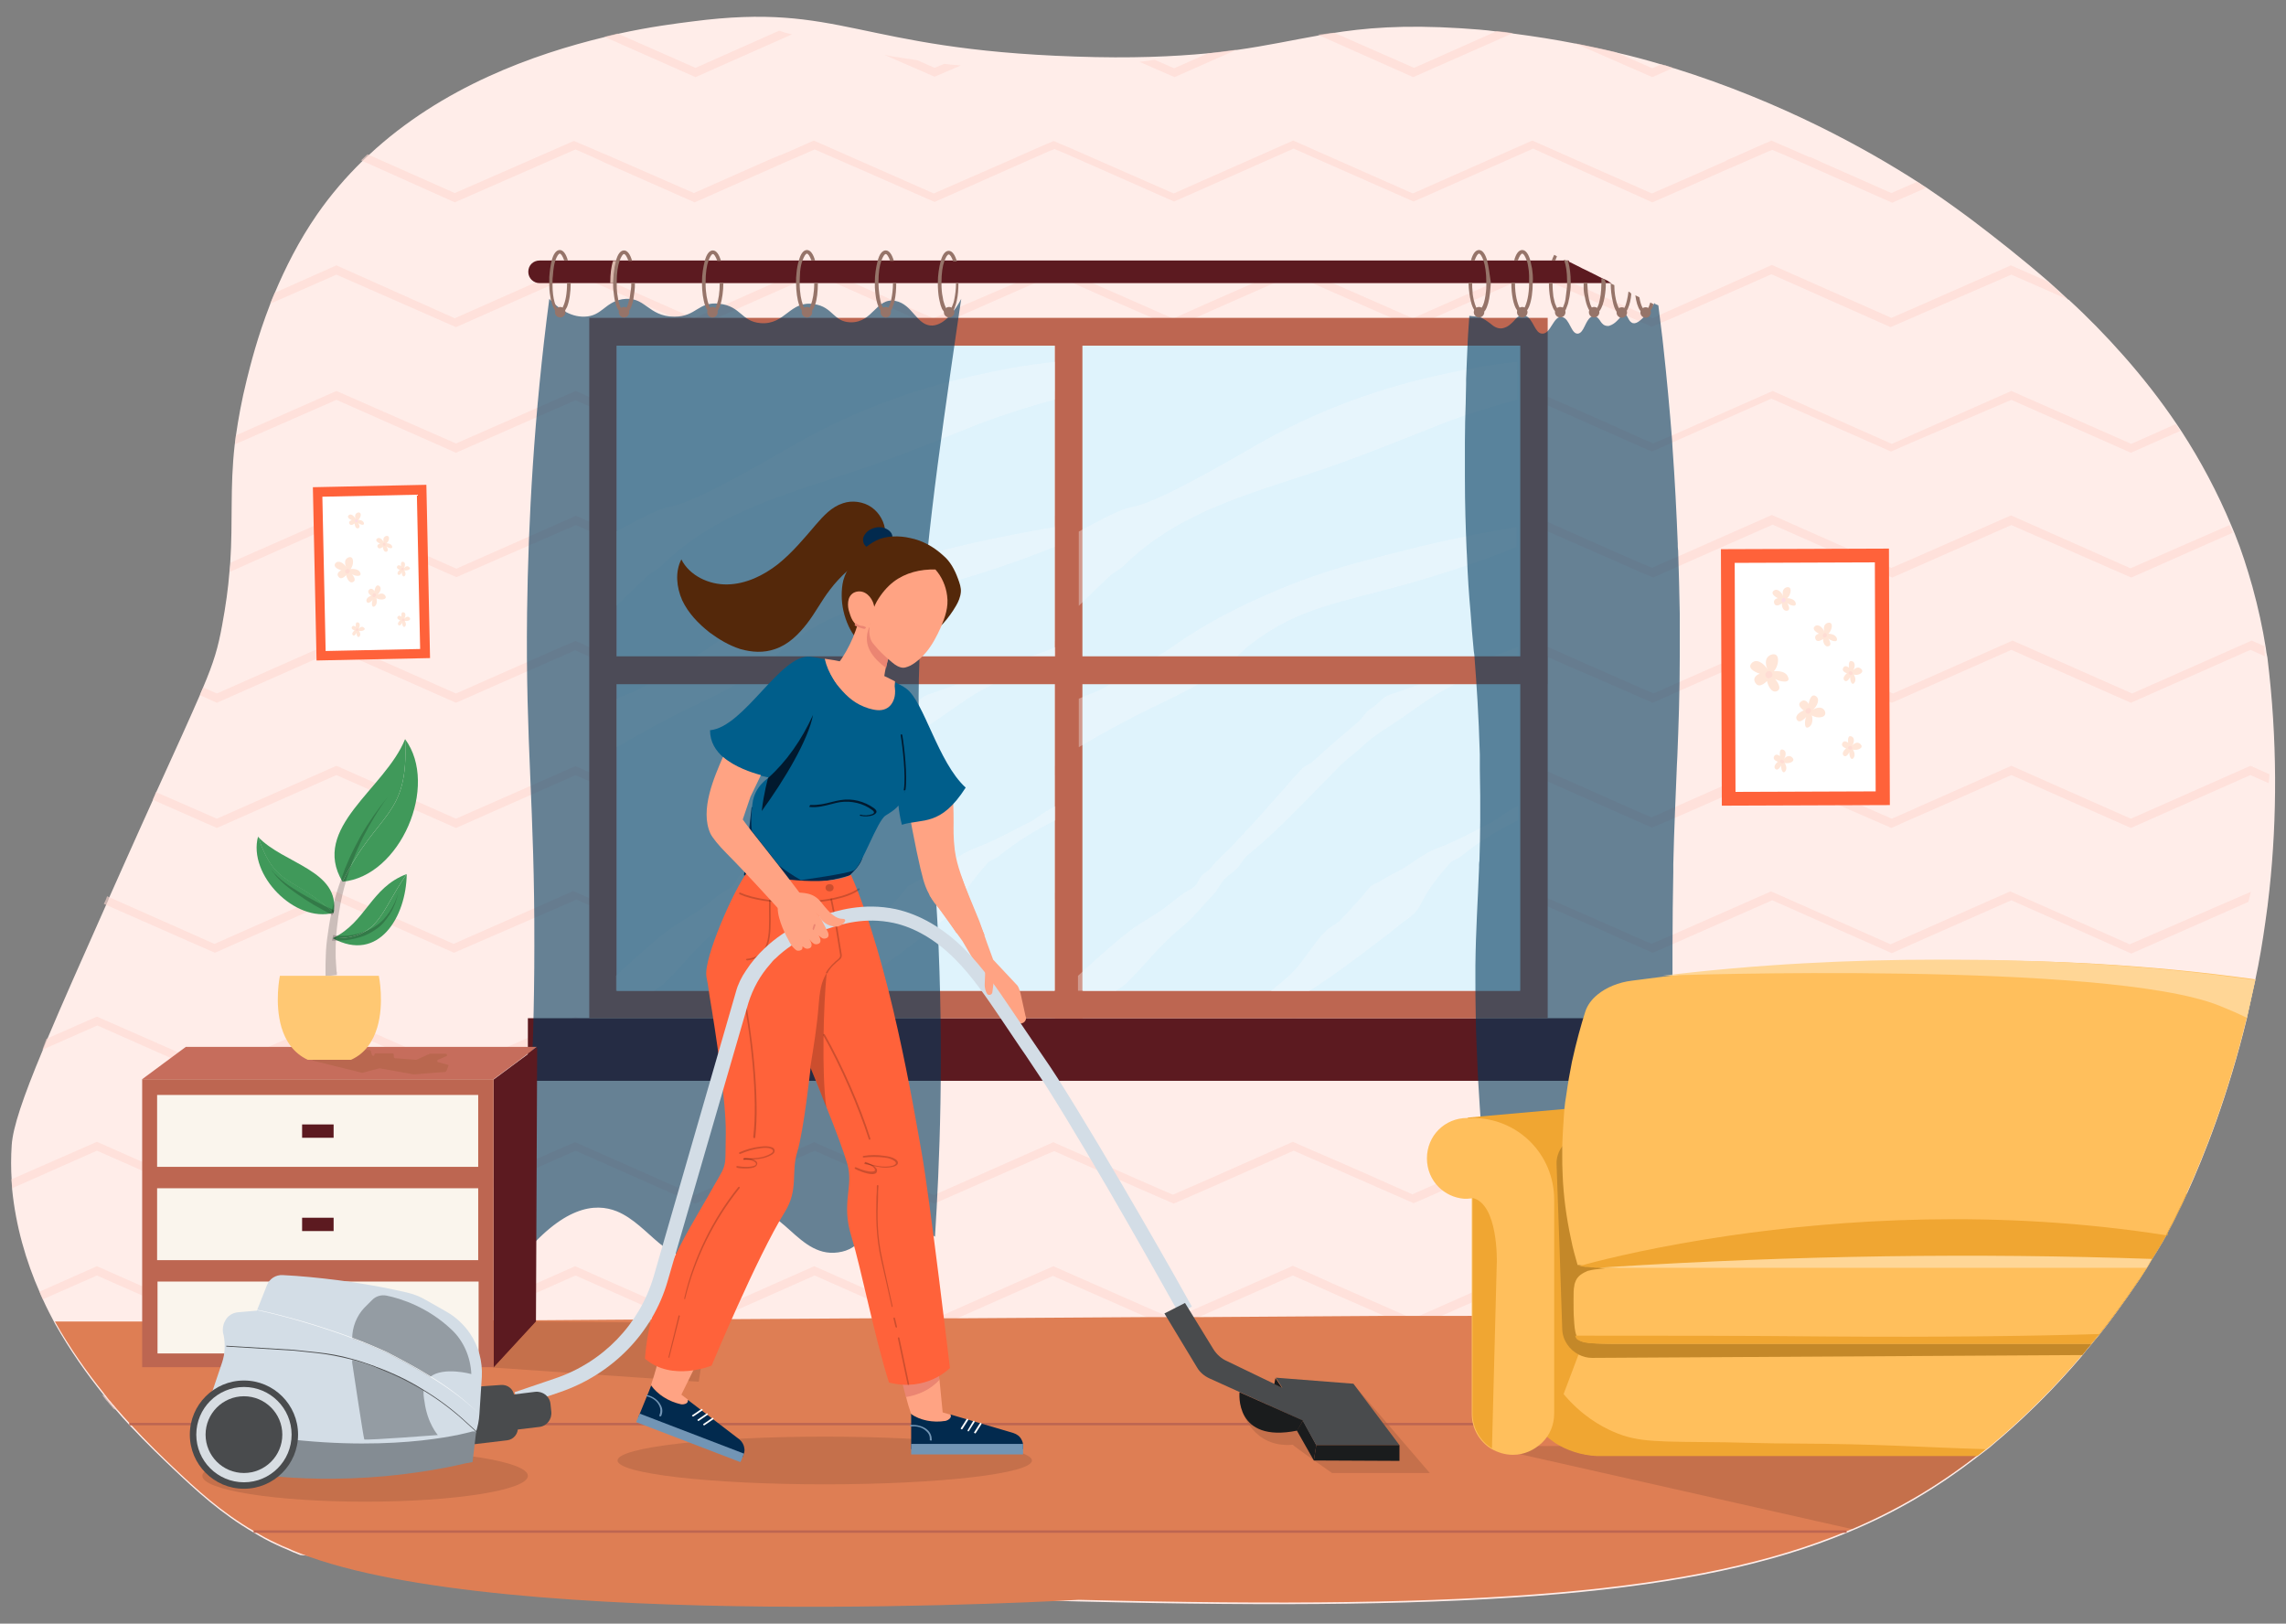 <?xml version="1.0" encoding="utf-8"?>
<!-- Generator: Adobe Illustrator 24.3.0, SVG Export Plug-In . SVG Version: 6.00 Build 0)  -->
<svg version="1.1" id="vacuuming_the_floor" xmlns="http://www.w3.org/2000/svg" xmlns:xlink="http://www.w3.org/1999/xlink"
	 x="0px" y="0px" viewBox="0 0 566 402" style="enable-background:new 0 0 566 402;" xml:space="preserve">
<rect x="0" y="0" width="566" height="402" fill="#808080" stroke="none"/>
<style type="text/css">
	.st0{fill:#FFEDE9;}
	.st1{opacity:0.6;}
	.st2{fill:#FFD9D2;}
	.st3{fill:#FF623A;}
	.st4{fill:#FFFFFF;}
	.st5{fill:#FFE6D8;}
	.st6{fill:#FFDCD4;}
	.st7{fill:#FDDCE4;}
	.st8{fill:#5C1A20;}
	.st9{fill:#BD6651;}
	.st10{fill:#DFF3FC;}
	.st11{opacity:0.35;fill:#F7FAFC;enable-background:new    ;}
	.st12{fill:#D9B7AB;}
	.st13{opacity:0.6;fill:#00395C;enable-background:new    ;}
	.st14{fill:#967469;}
	.st15{fill:#DE7E54;}
	.st16{fill:#C66D5C;}
	.st17{fill:#FAF5ED;}
	.st18{opacity:0.5;fill:#AD6242;enable-background:new    ;}
	.st19{fill:#022A4E;}
	.st20{fill:#FFA383;}
	.st21{fill:#005E8B;}
	.st22{fill:#01192E;}
	.st23{fill:#54280A;}
	.st24{fill:#EB8572;}
	.st25{fill:#8C4122;}
	.st26{fill:#7295B5;}
	.st27{fill:#FEFEFE;}
	.st28{opacity:0.2;enable-background:new    ;}
	.st29{opacity:0.2;}
	.st30{fill:#D3DDE6;}
	.st31{fill:#1A1C1D;}
	.st32{fill:#494B4D;}
	.st33{fill:#848C93;}
	.st34{fill:#D7DDE2;}
	.st35{fill:#949CA3;}
	.st36{fill:#40995A;}
	.st37{fill:#FFC873;}
	.st38{fill:#FFBF5C;}
	.st39{fill:#F0A632;}
	.st40{fill:#C48829;}
	.st41{fill:#FFD696;}
</style>
<g>
	<path id="die" class="st0" d="M561.9,220.3c-0.3,2.7-0.6,5.3-1,7.9c-0.7,5-1.5,9.8-2.5,14.4c0,0,0,0,0,0.1
		c-0.7,3.2-1.4,6.4-2.1,9.5c-4.6,18.9-10.5,33.9-14.9,43.5c-0.6,1.3-1.1,2.5-1.7,3.6c-0.9,1.8-1.6,3.4-2.3,4.6l0,0
		c-0.3,0.6-0.6,1.1-0.8,1.6l0,0c-0.3,0.5-0.5,0.9-0.7,1.2c-0.3,0.6-0.5,0.9-0.5,0.9c-0.9,1.5-1.8,3-2.7,4.4
		c-0.2,0.4-0.5,0.8-0.7,1.2c-0.2,0.3-0.4,0.7-0.6,1c-0.6,0.9-1.2,1.9-1.8,2.8l0,0c-1.9,2.8-3.8,5.5-5.7,8.1
		c-0.1,0.1-0.2,0.3-0.3,0.4c-1.3,1.8-2.6,3.5-3.9,5.1c-0.7,0.8-1.3,1.6-2,2.4c-0.8,0.9-1.5,1.8-2.2,2.7
		c-10.7,12.6-20,20.2-22.9,22.7c-0.3,0.2-0.6,0.5-0.9,0.7l0,0c-0.7,0.5-1.4,1.1-2.1,1.6c-9.8,7.6-20.1,13.8-32.3,18.8
		c-36.9,15.3-90,19.5-190.2,17c-41.5-1-91.7-3.2-148.7-7.7c-1.4-0.1-2.9-0.2-4.3-0.3c-0.9-0.1-1.8-0.1-2.7-0.2
		c-2.1-0.2-4.1-0.3-6.2-0.5c-10.1-0.8-20.4-1.8-30.9-2.8c-1.3-0.5-2.5-1-3.3-1.4c-0.7-0.3-1.2-0.5-1.2-0.5c-0.4-0.2-0.9-0.4-1.3-0.6
		c-2-0.9-3.8-1.9-5.6-3c-8.1-4.7-14.2-10.3-20.3-16.1c-2.2-2.1-6-5.7-10.5-10.5c-1.1-1.2-2.2-2.4-3.3-3.7l0,0
		c-0.1-0.2-0.3-0.3-0.4-0.5c-0.2-0.3-0.5-0.5-0.7-0.8c-0.2-0.3-0.5-0.6-0.7-0.8c-0.2-0.3-0.5-0.6-0.7-0.9c-0.1-0.2-0.3-0.3-0.4-0.5
		c-0.1-0.1-0.2-0.3-0.3-0.4c-4.1-5.1-8.3-11-12-17.6c-1-1.9-2-3.8-2.9-5.8c-0.1-0.3-0.3-0.6-0.4-0.9c-0.1-0.3-0.3-0.6-0.4-0.9
		c-3.5-7.9-6-16.6-6.9-25.7c0-0.2,0-0.4,0-0.5c0-0.5-0.1-1.1-0.1-1.6c-0.2-2.9-0.2-5.8,0-8.8c0.3-4.4,2.8-11.8,7.6-23.3l0,0
		c0.4-0.9,0.7-1.8,1.1-2.7c3.7-8.8,8.6-19.8,14.6-33.3c0.3-0.6,0.6-1.2,0.8-1.9l0,0c1.2-2.7,2.4-5.4,3.7-8.3c2.7-6,5-11.2,7.1-15.8
		c0.1-0.2,0.1-0.3,0.2-0.5c0.1-0.3,0.3-0.6,0.4-0.9c0.1-0.2,0.1-0.3,0.2-0.5c5.2-11.4,8.5-18.7,10.8-24c0.3-0.7,0.5-1.3,0.8-1.9
		c2.8-6.6,3.8-10.1,4.8-15.6c0.9-4.9,1.5-9.2,1.8-13.1c0.1-0.8,0.1-1.5,0.2-2.3c0.7-10.5-0.1-18.5,1.1-29.2c0.1-0.8,0.2-1.5,0.3-2.3
		l0,0c0.6-4.1,1.4-8.7,2.7-13.9c0.9-3.6,2.6-10.5,5.8-18.7c0.2-0.4,0.3-0.9,0.5-1.3c0.2-0.5,0.4-0.9,0.6-1.4l0,0
		c2.6-6.2,6-13,10.5-19.5c3.4-4.9,7.2-9.3,11.2-13.2c0.5-0.5,1.1-1,1.6-1.5c18.2-17,41-25,58.3-29.2c1.1-0.3,2.3-0.5,3.3-0.8l0,0
		c8.1-1.8,14.7-2.6,18.6-3.1c36.9-4.8,40.4,6.9,94.7,8.7c14,0.5,24.4,0,32.9-0.8l0,0c2.5-0.2,4.7-0.5,6.9-0.8l0,0l0,0
		c7.8-1.1,14.1-2.5,20.4-3.6l0,0l0,0c0.9-0.2,1.9-0.3,2.9-0.5l0,0c8.6-1.4,18.1-2.2,32.4-1.3c3,0.2,6,0.4,8.9,0.8
		c1.3,0.1,2.7,0.3,4,0.5c5.3,0.7,10.5,1.5,15.5,2.5l0,0c3.4,0.7,6.8,1.4,10.1,2.2l0,0c3.9,0.9,7.6,1.9,11.3,3
		c0.3,0.1,0.5,0.2,0.8,0.2c0.5,0.2,1,0.3,1.5,0.5c0.2,0.1,0.5,0.2,0.7,0.2c26.6,8.3,47.5,19.9,60.4,28.2l0,0c0.7,0.5,1.4,0.9,2,1.3
		c5.8,3.9,9.8,6.9,11.8,8.4c5.4,4.1,11.8,9.1,18.6,15l0,0l0,0l0.1,0.1c1.6,1.4,3.1,2.8,4.7,4.3h0.1l0,0l0,0c4.6,4.2,9.2,8.9,13.7,14
		c4.5,5.1,9,10.8,13.1,16.9c0.2,0.3,0.4,0.6,0.6,0.9c0.2,0.3,0.4,0.6,0.6,0.9c4.6,7.1,8.8,14.9,12.3,23.3l0,0l0,0
		c0.3,0.6,0.5,1.3,0.8,1.9c1.7,4.2,3.1,8.6,4.4,13.2c1.4,5.1,2.5,10.1,3.3,15.1l0,0c0.1,0.8,0.2,1.6,0.4,2.4l0,0
		C563.9,183.1,563.8,202.6,561.9,220.3z"/>
	<g id="decor_3_" class="st1">
		<path class="st2" d="M196.1,8.5l-23.9,10.6l-22.6-10c1.1-0.3,2.3-0.5,3.3-0.8l0,0l19.3,8.5l20.7-9.2C194,8,195.1,8.3,196.1,8.5z"
			/>
		<path class="st2" d="M233.8,15.8c1.4,0.2,2.7,0.3,4.1,0.4l-6.5,2.8l-12.4-5.4c2.6,0.5,5.3,0.9,8.1,1.3l0,0l4.3,1.9L233.8,15.8
			L233.8,15.8z"/>
		<path class="st2" d="M299.1,13.2L299.1,13.2l-8.4,3.7l-4.8-2.1l0,0c-1.3,0.2-2.6,0.4-3.8,0.5l8.7,3.8l15.4-6.8l0,0L299.1,13.2z"/>
		<path class="st2" d="M370.6,7.7c1.3,0.1,2.7,0.3,4,0.5l-24.7,10.9L326.5,8.7l0,0l-0.2-0.1c1-0.1,2.1-0.3,3.1-0.4l0,0
			c0.3,0,0.6-0.1,0.9-0.1l0,0l19.8,8.7L370.6,7.7z"/>
		<path class="st2" d="M414.3,16.8l-5.2,2.3l-19.2-8.4c3.4,0.7,6.8,1.4,10.1,2.2l0,0l9.1,4l2.2-1C412.4,16.2,413.4,16.5,414.3,16.8z
			"/>
		<path class="st2" d="M474.7,45l-5.5,2.4l-0.9,0.4l-12.2-5.4l-5-2.2l-0.6-0.3l-2.2-1h-0.3l-5.7-2.5l-1-0.4l-2.7-1.2l-0.6,0.3
			l-1,0.4l-6.3,2.8l0,0l-0.9,0.4l-0.7,0.3l-0.5,0.2l-1.1,0.5l-0.3,0.2l-7.9,3.5l-6.4,2.8l-3.9,1.7l-29.6-13.1l-29.6,13.1l-29.6-13.1
			l-29.6,13.1l-25.5-11.2l-0.2-0.1l-0.5-0.2l-1-0.4l-2.5-1.1l-0.9,0.4l-1,0.4l-8.6,3.8l-19.2,8.4l-17-7.5l-12.7-5.6l-6.3,2.8
			l-0.5,0.2l-1.4,0.6h-0.1l-1.2,0.5l-1,0.4l0,0l-19.2,8.5l-15.3-6.7l-6.4-2.8l-1-0.4l-2.5-1.1l-1.2-0.5l-3.3-1.4l-29.5,12.9
			l-21.6-9.6c-0.5,0.5-1.1,1-1.6,1.5l23.2,10.4L142.5,37l2.5,1.1l1.6,0.7L147,39l2.2,1l0.6,0.3l22.2,9.8l20.1-8.9l2-0.9l4.2-1.8
			l3.4-1.5l10.8,4.7l18.9,8.3l20.5-9.1l7.7-3.4l1-0.4l0,0l0.5-0.2l1.9,0.8l1,0.4l0,0l0.9,0.4l25.8,11.4l29.6-13.1L350,49.9
			l29.6-13.1l29.5,13.3l3.7-1.6l8.6-3.8l4.7-2.1l3-1.3l0.5-0.2l0,0l8-3.5l1-0.4l0.2-0.1l2.1,0.9l1,0.4l6.8,3l2.9,1.3l2.7,1.2
			l14.2,6.3l1.1-0.5l7.3-3.2L474.7,45z"/>
		<path class="st2" d="M507,69.7L507,69.7l-9.1-4L472,77.1l-3.7,1.6l-29.6-13.1l-25.1,11.2l-1.6,0.7l-2.8,1.3l-0.4-0.2l-1.9-0.8l0,0
			L389,69.9l0,0l-8.5-3.8l-0.9-0.4l-0.9,0.4l-18.5,8.1l0,0l-10.4,4.6l-5-2.2l0,0l-11.4-5l-12.4-5.4l-0.9-0.4l-0.9,0.4l-19.4,8.5
			l-6.7,3l-2.6,1.2l-13.6-6l-15.1-6.6l-0.9-0.4l-0.1,0.1l-0.8,0.4l-28.9,12.4l-28.7-12.7l-0.9-0.4l-0.9,0.4l-14.5,6.4l-6.7,3
			l-7.6,3.3l-29.6-13.1l-0.5,0.2l-29.1,12.9L83.3,65.7L68,72.5c-0.4,0.9-0.7,1.8-1.1,2.7L83.3,68l29.6,13l28.9-12.8l0.7-0.3
			L172.2,81l7.6-3.3l6.7-3l15.4-6.8L231.4,81l29.1-12.8l0.5-0.2l12.6,5.6l15.8,6.9l1.3,0.6l2.6-1.2l6.7-3l20.2-8.9l9.5,4.2l11.4,5
			l0,0l8.7,3.8l17.9-7.9h0.1l11.7-5.2l5.7,2.5l0,0l21.5,9.5l0,0l1.9,0.8l0.4,0.2l2.8-1.2l1.7-0.7l25.1-11.1L468.1,81l3.9-1.7L498,68
			l13.9,6.1l0,0L507,69.7z"/>
		<path class="st2" d="M58.2,110L83.3,99l29.6,13.1l26.8-11.8l2.8-1.2l29.6,13.1l7.6-3.3l6.7-3l15.4-6.8l6.9,3l9.6,4.2l13.2,5.8
			l24.9-11l4.7-2.1l28.1,12.4l1.5,0.6l2.6-1.2l6.7-3l20.2-8.9l6.2,2.7l4.9,2.1l6.2,2.7l12.3,5.4l29.6-13.1l8.4,3.7l9.2,4.1l9.7,4.3
			l0,0l1.9,0.8l0.4,0.2l3.4-1.5l1.1-0.5l25.1-11.1l29.6,13.1l5.5-2.4L498,99l29.6,13.1l12.2-5.4c-0.4-0.6-0.8-1.2-1.1-1.7l-11,4.9
			L498,96.8l-24.2,10.7l-5.4,2.4l-29.5-13.1l-25.1,11.1l-1.2,0.5l-3.3,1.4l-0.4-0.2l-1.9-0.8l0,0l-6-2.7l-9.9-4.4l-11.4-5
			l-29.7,13.1l-10.1-4.4l-7.7-3.4l-0.7-0.3l-4.9-2.1l-6.2-2.7l-20.2,8.9l-6.7,3l-2.6,1.2l-29.8-13.2l-4.4,1.9l-25.2,11.1l-10.6-4.7
			l-9.8-4.3l-9.3-4.1l-15.4,6.8l-6.7,3l-7.6,3.3l-29.6-13l-2.7,1.2l-26.9,11.8l-29.6-13l-24.9,11L58.2,110z"/>
		<path class="st2" d="M552.8,131.9l-25.1,11.1L498,130l-23.6,10.4l-5.9,2.6l-29.6-13.1l-24,10.6l-1.1,0.5l-3.6,1.6l-0.9,0.4
			l-0.4-0.2l-1.9-0.8l0,0l-3-1.3l-6.1-2.7l-18.3-8l-26.9,11.9l-2.7,1.2l-7.9-3.5l-10.7-4.7l-4.9-2.1l-6.2-2.7l-20.2,8.9l-6.7,3
			l-0.5,0.2l-2.1,0.9l-2.1-0.9l-0.8-0.3l-26.7-11.8l-7.6,3.3l-20,8.8l-2.1,0.9l-2.1-0.9l-3-1.3l-11.3-5l-13.3-5.9l-15.4,6.8l-6.7,3
			l-7.6,3.3L142.6,130l-3.7,1.6L113,142.9l-29.6-13.1l-26.5,11.8c0.1-0.8,0.1-1.5,0.2-2.3l26.3-11.6l29.6,13.1l26-11.5l3.6-1.6
			l29.6,13.1l7.6-3.3l6.7-3l15.4-6.8l15.5,6.8l10.9,4.8l3.3,1.5l22.2-9.8l7.4-3.3l29.5,13h0.1l0.5-0.2l0,0l2.1-0.9l6.7-3l20.2-8.9
			l6.2,2.7l4.9,2.1l11.6,5.1l6.9,3l6.6-2.9l23-10.1l20.3,9l6.4,2.8l0.5,0.2l0,0l1.9,0.8l0.4,0.2l4.5-2l1-0.4l24.2-10.7l29.6,13.1
			l6-2.6l23.6-10.4l29.6,13.1L552,130C552.3,130.7,552.5,131.3,552.8,131.9z"/>
		<path class="st2" d="M560.8,162.5l-3.6-1.6L527.6,174L498,160.9l-24.4,10.8l-5.2,2.3l-29.6-13.1l-22.4,9.9l-2.7,1.2l-4.5,2
			l-0.4-0.2l-1.9-0.8l0,0l-11.4-5l-5.6-2.4l-10.5-4.6l-13.6,6l-5.2,2.3l-10.9,4.8l-16.9-7.4l-1.7-0.7l-4.9-2.2l-6.2-2.7l-20.2,8.9
			l-6.7,3l-2.6,1.2L261,161.1l-4.4,1.9l-3.4,1.5l-12.8,5.6l-9.1,4L201.7,161l-15.4,6.8l-6.7,3l-7.6,3.3L142.4,161l-3.2,1.4
			L112.9,174l-29.6-13.1L53.7,174l-4.2-1.9c0.3-0.7,0.5-1.3,0.8-1.9l3.4,1.5l29.6-13.1l29.6,13.1l26.3-11.6l3.3-1.4l29.6,13.1
			l7.6-3.3l6.7-3l15.4-6.8l29.6,13.1l15-6.6l6.7-3l8-3.5l0.9,0.4l28.7,12.7l2.6-1.2l6.7-3l20.2-8.9l6.2,2.7l1,0.4l3.9,1.7l3,1.3
			l15.6,6.9l12.3-5.4l5.7-2.5l11.8-5.2l11.7,5.2l5.9,2.6l9.8,4.3l0,0l1.9,0.8l0.4,0.2l4.5-2l2.7-1.2l22.5-9.9l29.6,13.1l5.2-2.3
			l24.4-10.8l29.6,13.1l29.6-13.1l3.2,1.4C560.6,160.9,560.7,161.7,560.8,162.5z"/>
		<path class="st2" d="M561.9,191.7c0,0.7-0.1,1.4-0.2,2.2l-4.5-2L527.6,205L498,191.9l-18.6,8.2l-7.1,3.1l-4,1.8l-11.7-5.1l-18-7.9
			l-22.5,9.9l-2.6,1.1l-0.7,0.3l-3.8,1.6l-0.4-0.2l-1.9-0.8l0,0l-0.2-0.1l-21-9.3l-5.2-2.3l-0.8-0.4l-29.6,13.1l-5-2.2l-3.8-1.7
			l-9.8-4.3l-4.9-2.1l-6.2-2.7l-20.2,8.9l-6.7,3l-2.6,1.2l-17.7-7.8l-7.7-3.4l-4.3-1.9l-4.5,2L231.5,205l-11.8-5.2l-4.5-2l-13.4-5.9
			l-15.4,6.8l-6.7,3l-7.6,3.3l-29.6-13.1l-2,0.9L112.9,205l-29.6-13.1L53.7,205l-15.9-7c0.3-0.6,0.6-1.3,0.8-1.9l15.1,6.6l29.6-13.1
			l29.6,13.1l27.5-12.1l2.1-0.9l29.6,13.1l7.6-3.3l6.7-3l15.4-6.8l14.4,6.3l4.6,2l10.7,4.7l24.9-11l4.7-2.1l6.3,2.8l6.9,3l16.4,7.2
			l2.6-1.2l6.7-3l20.2-8.9l6.2,2.7l4.9,2.1l11,4.8l3.9,1.7l3.6,1.6l29.6-13.1l1.9,0.9l4.8,2.1l20.5,9.1l0,0l1.9,0.8l0.4,0.2l4.5-2
			l2.7-1.2l22.4-9.9l22.6,10.2l7.3,3.2l4.1-1.8l2.9-1.3l22.6-10l29.6,13.1l29.6-13.1L561.9,191.7z"/>
		<path class="st2" d="M557.3,220.8c-0.2,0.8-0.4,1.7-0.6,2.5l-29,12.8L498,222.9l-25.8,11.4l-3.8,1.7l-29.6-13.1l-16.8,7.4l-6.8,3
			l-6,2.6l-8.4-3.7l-4.4-2l0,0l-6.9-3l0,0l-8.4-3.7l-1.5-0.7l-1.5,0.7l-15.3,6.7l0,0l-3.5,1.5l0,0l-9.3,4.1l-4.5-2l0,0l-1-0.4
			l-4.9-2.2l-2.3-1l0,0l-4.6-2l-1.2-0.5l-2.9-1.3l-2-0.9l-4.7-2.1l-1.5-0.7l-1.5,0.7l-15.3,6.7l0,0l-12.8,5.6l-12.8-5.6l0,0
			l-15.3-6.7l-1.5-0.7l-1.5,0.7l-0.9,0.4l-14.5,6.4l0,0l-12.8,5.6l-12.8-5.6l0,0l-15.3-6.7l-1.5-0.7l-1.5,0.7l-15.3,6.7l0,0
			l-12.8,5.6l-7.5-3.3l-22.1-9.8l-1.5,0.7l-28.8,12.5l-29.6-13.1l-29.6,13.1l-27.5-12.1c0.3-0.6,0.6-1.2,0.8-1.9l26.6,11.8
			l29.6-13.1l29.6,13.1l28.1-12.4l1.5-0.7l22.1,9.8l7.5,3.3l7.8-3.4l0,0l15.3-6.7l1.3-0.6l5.3-2.3l6.6,2.9l15.3,6.7l0,0l7.8,3.4
			l7.8-3.4l0,0l15.3-6.7l4.1-1.8l2.5-1.1l6.6,2.9l15.3,6.7l0,0l7.8,3.4l7.8-3.4l0,0l1.6-0.7l13.7-6l6.6-2.9l6.2,2.7l0.3,0.2l2.9,1.3
			l1.7,0.7l1.3,0.6l8,3.5l1.4,0.6l0,0l3.9,1.7l3.1,1.4l0,0l0.8,0.3l1.6-0.7l0,0l6.2-2.7l0,0l15.3-6.7l6.6-2.9l6.6,2.9l7.1,3.1l0,0
			l8.2,3.6l0,0l3.1,1.4l4.6,2l6-2.6l1.8-0.8l21.8-9.6l29.6,13.1l3.8-1.7l25.8-11.4l29.6,13.1L557.3,220.8L557.3,220.8z"/>
		<path class="st2" d="M10.5,259.9l13.6-6l29.6,13.1l29.6-13.1l29.6,13.1l27.6-12.2l2-0.9l29.6,13.1l29.6-13.1l29.6,13.1l28-12.3
			l1.6-0.7l13.1,5.7l16.6,7.3l3.4-1.5l6.4-2.8l13.3-5.8l6.6-2.9l4.8,2.1l1.8,0.8l5.7,2.5l14.9,6.5l2.5,1.1l29.6-13.1l29.6,13.1
			l6.8-3l22.8-10.1l29.6,13.1l4.7-2.1l24.9-11l29.6,13.1c19.2-7.3,21.4-12.8,0-2.2L498,251.7l-25,11l-4.6,2l-29.6-13.1l-22.9,10.1
			l-6.7,3l-29.6-13.1l-29.6,13.1l-4.2-1.8l0,0l-13.2-5.8l-0.6-0.2l0,0l-6.9-3l-4.8-2.1l-11.7,5.1l-10.1,4.4l-6.3,2.8l-1.6,0.7
			l-14.6-6.4l-15.1-6.6l-1.6,0.7l-28,12.3l-29.6-13.1l-29.6,13.1l-29.6-13.1l-2,0.9l-27.5,12.2l-29.6-13.1l-29.6,13.1L24,251.7
			l-12.5,5.5L10.5,259.9z"/>
		<path class="st2" d="M522.9,293.7c0.3,4.8-23.8-9.2-24.9-8.8l-23.1,10.2l-3.7,1.6l-2.8,1.2l-2.8-1.2l-26.8-11.8l-20.5,9l-6.3,2.8
			l-2.8,1.2l-2.8-1.2l-26.8-11.8l-26.8,11.8l-2.8,1.2l-18.9-8.3l-6-2.6l-4.8-2.1l-9.7,4.3l-10.6,4.7l-9.4,4.1l-6.9-3L261,285
			l-2.1,0.9L231.3,298l-29.6-13.1L172.1,298l-29.6-13.1l-3.6,1.6L112.9,298l-29.6-13.1L53.7,298L24,284.9l-21,9.3
			c-0.1-0.7-0.1-1.4-0.2-2.2l21.2-9.3l29.6,13.1l29.6-13.1l29.6,13.1l26.1-11.5l3.5-1.5l29.6,13.1l29.6-13.1l29.6,13.1l27.6-12.2
			l2-0.9l22.7,10l6.9,3l9.4-4.1l10.6-4.7l9.7-4.3l4.8,2.1l6,2.6l7.1,3.1l11.7,5.2l29.6-13.1l29.6,13.1l8.9-3.9l20.7-9.1l29.6,13.1
			l6.3-2.8l23.3-10.3L522.9,293.7z"/>
		<path class="st2" d="M498,313.6l5.5,2.4c-0.5,0.5-1.1,1-1.6,1.5l-3.9-1.7l-26.4,11.7l-3.2,1.4l-3.2-1.4l-26.4-11.7l-26.4,11.7
			l-3.2,1.4l-3.2-1.4l-26.4-11.7L353,327.5l-3.2,1.4l-3.2-1.4l-15.7-6.9l-5.8-2.6l-5-2.2l-9.7,4.3l-10,4.4l-2.7,1.2l-4.2,1.8
			l-3.2,1.4l-3.2-1.4l-3.7-1.6l-22.7-10l-26.2,11.6l-3.2,1.4l-3.2-1.4l-26.4-11.7l-26.4,11.7l-3.2,1.4l-3.2-1.4l-26.4-11.7
			l-26.4,11.7l-3.2,1.4l-3.2-1.4l-26.4-11.7l-26.4,11.7l-3.2,1.4l-3.2-1.4L24,315.8l-13.4,5.9c-0.3-0.6-0.6-1.2-0.8-1.9l14.2-6.3
			l29.6,13.1l29.6-13.1l29.6,13.1l29.6-13.1l29.6,13.1l29.6-13.1l29.6,13.1l29.6-13.1l22.7,10l6.9,3l7.5-3.3l2.5-1.1l10-4.4l9.7-4.3
			l5,2.2l5.8,2.6l18.9,8.3l29.6-13.1l29.6,13.1l29.6-13.1l29.6,13.1L498,313.6z"/>
		<path class="st2" d="M453.6,351.1c-1.7,3.1-12.9-3.9-14.8-4.3c-3.2,1.4-8,3.5-13,5.7l0,0c-6.2,2.7-12.6,5.6-16.7,7.3l-16.6-7.3
			l0,0l-13-5.7l-13,5.7l0,0l-16.6,7.3l-16.6-7.3l0,0l-2.2-1l-5.8-2.6l-5-2.2l-9.7,4.3l-3.3,1.5l0,0l-5.9,2.6l-6.1,2.7l-4.6,2
			l-6.5-2.9l-10.1-4.4h-0.1l-13-5.7l-13,5.7h-0.1l-16.6,7.3l-16.6-7.3h-0.1l-13.1-5.7l-13.1,5.7h-0.1l-16.6,7.3l-16.5-7.3h-0.1
			l-13.1-5.8l-13.1,5.8h-0.1l-16.5,7.3l-16.5-7.3l0,0l-13.1-5.8l-13.1,5.8l0,0l-16.5,7.3l-16.5-7.3l0,0l-8.5-3.7l0,0
			c-0.1-0.2-0.3-0.3-0.4-0.5c-0.2-0.3-0.5-0.5-0.7-0.8c-0.2-0.3-0.5-0.6-0.7-0.8c-0.2-0.3-0.5-0.6-0.7-0.9c-0.1-0.2-0.3-0.3-0.4-0.5
			l16.5,7.2l0,0l11.4,5l11.4-5l0,0l18.2-8l18.2,8l0,0l11.5,5l11.5-5l0,0l18.2-8l18.2,8h0.1l11.5,5.1l11.5-5.1h0.1l18.1-8l18.1,8h0.1
			l11.5,5.1l11.5-5.1h0.1l18.1-8l18.1,8h0.1l4.7,2l6.9,3l4.8-2.1l5.4-2.4l1.3-0.6l0,0l8.4-3.7l9.7-4.3l5,2.2l5.8,2.6l7.3,3.2l0,0
			l11.6,5.1l11.6-5.1l0,0l18.1-8l18.1,8l0,0l11.6,5.1c3.8-1.4,7.5-3.3,11.1-5.1C431.2,347.2,441.8,342.3,453.6,351.1z"/>
		<path class="st2" d="M341.9,385.1c-36.2-16.8-39.2,15.7-66.5-1l-11.2-4.9l-3.1-1.4l-3.1,1.4l-11.2,4.9l0,0l-0.1,0.1l-15.2,6.7
			l-15.2-6.7h-0.1l-11.3-5l-3.1-1.4l-3.1,1.4l-11.4,5h-0.1l-15.2,6.7l-15.2-6.7l0,0l-11.4-5l-3.1-1.4l-3.1,1.4l-11.4,5l0,0l0,0
			l-9.7,4.3l-5.4,2.4l-7.8-3.4l-7.3-3.2l0,0l0,0l-11.4-5l-3.1-1.4l-3.1,1.4l-9.3,4.1c-0.7-0.3-1.2-0.5-1.2-0.5
			c-0.4-0.2-0.9-0.4-1.3-0.6l6.8-3l8.2-3.6l8.2,3.6l11.4,5l0,0l0,0l8.4,3.7l1.6,0.7l1.1-0.5l9-3.9l0,0l11.4-5l8.2-3.6l8.2,3.6
			l11.4,5l0,0l10.1,4.4l10.1-4.4h0.1l0,0l11.4-5l8.2-3.6l8.2,3.6l11.3,5l0,0h0.1l10.1,4.5l10.1-4.5l0.1-0.1l11.3-4.9l8.2-3.6
			l8.2,3.6l11.2,4.9c14.2,6.6,22.6-1.1,32.8-4.9c5.4-2,11.2-2.9,18.6,0C334.9,380.5,338.2,382.3,341.9,385.1z"/>
		<path class="st2" d="M382,376.7c-3.5,0.9-7.1,1.7-10.6,2.5C373.5,378.6,380,374.3,382,376.7z"/>
	</g>
	<g id="pictures">
		<g id="picture">
			
				<rect x="426.2" y="135.9" transform="matrix(1 -3.531670e-03 3.531670e-03 1 -0.589 1.58)" class="st3" width="41.6" height="63.5"/>
			
				<rect x="429.6" y="139.3" transform="matrix(1 -3.531568e-03 3.531568e-03 1 -0.589 1.579)" class="st4" width="34.7" height="56.7"/>
			<g>
				<g>
					<path class="st5" d="M448.6,177.1c0,0,0.6,2.1-0.7,2.9c-1.3,0.8-1.1-1.7-0.7-2.5c0,0-1.6,1.9-2.3,0.7c-0.7-1.1,1.1-2.1,1.7-2.3
						c0,0-1.7-1.1-0.9-2c0.8-0.9,1.7-0.4,2.1,0.4c0,0,0.4-2.7,1.7-2c1.3,0.7,0.4,2.6-0.6,3.4c0,0,2-1.3,2.9,0.3
						C452.6,177.8,449.8,178,448.6,177.1z"/>
					<path class="st6" d="M448.3,175.5c0,0-0.6-0.5-1.1,0.1c-0.5,0.6,0.1,1.3,0.7,1.1C448.4,176.4,448.5,176,448.3,175.5z"/>
				</g>
				<g>
					<path class="st5" d="M439.2,166.2c0,0,2.8-0.4,3.5,1.4c0.8,1.8-2.3,1.1-3.2,0.5c0,0,2,2.3,0.5,3c-1.5,0.7-2.4-1.8-2.5-2.5
						c0,0-1.7,1.9-2.7,0.7c-1-1.1-0.2-2.1,0.9-2.5c0,0-3.3-1-2.1-2.5c1.2-1.5,3.2,0,4,1.4c0,0-1.3-2.7,0.9-3.6
						C440.9,161.3,440.5,164.8,439.2,166.2z"/>
					<path class="st6" d="M438.7,167.5c0.4-0.6-0.1-1.5-0.9-1.3c-0.2,0-0.3,0.1-0.5,0.3c-0.6,0.7,0.2,1.7,0.8,1.4
						C438.5,167.7,438.6,167.6,438.7,167.5z"/>
				</g>
				<g>
					<path class="st5" d="M459,167c0,0,0.8,1.3,0.1,2.1s-1.1-0.9-1-1.5c0,0-0.7,1.5-1.4,0.9c-0.7-0.6,0.3-1.6,0.6-1.8
						c0,0-1.3-0.4-1-1.2c0.3-0.8,1-0.6,1.5-0.2c0,0-0.3-1.9,0.7-1.6c1,0.2,0.8,1.6,0.3,2.3c0,0,1-1.3,2-0.4S460,167.4,459,167z"/>
					<path class="st6" d="M458.2,167.1c0.4,0.1,0.7-0.4,0.4-0.7c-0.1-0.1-0.1-0.1-0.3-0.2c-0.5-0.1-0.8,0.5-0.5,0.7
						C458,167,458.1,167.1,458.2,167.1z"/>
				</g>
				<g>
					<path class="st5" d="M458.8,185.6c0,0,0.8,1.3,0.1,2.1s-1.1-0.9-1-1.5c0,0-0.7,1.5-1.4,0.9c-0.7-0.6,0.3-1.6,0.6-1.8
						c0,0-1.3-0.4-1-1.2s1-0.6,1.5-0.2c0,0-0.3-1.9,0.7-1.6c1,0.2,0.8,1.6,0.3,2.3c0,0,1-1.3,2-0.4
						C461.7,185.2,459.8,185.9,458.8,185.6z"/>
					<path class="st6" d="M458.1,185.6c0.4,0.1,0.7-0.4,0.4-0.7c-0.1-0.1-0.1-0.1-0.3-0.2c-0.5-0.1-0.8,0.5-0.5,0.7
						C457.9,185.5,458,185.6,458.1,185.6z"/>
				</g>
				<g>
					<path class="st5" d="M441.9,188.9c0,0,0.8,1.3,0.1,2.1c-0.7,0.8-1.1-0.9-1-1.5c0,0-0.7,1.5-1.4,0.9c-0.7-0.6,0.3-1.6,0.6-1.8
						c0,0-1.3-0.4-1-1.2c0.3-0.8,1-0.6,1.5-0.2c0,0-0.3-1.9,0.7-1.6c1,0.2,0.8,1.6,0.3,2.3c0,0,1-1.3,2-0.4
						C444.8,188.5,442.9,189.2,441.9,188.9z"/>
					<path class="st6" d="M441.2,189c0.4,0.1,0.7-0.4,0.4-0.7c-0.1-0.1-0.1-0.1-0.3-0.2c-0.5-0.1-0.8,0.5-0.5,0.7
						C441,188.9,441.1,188.9,441.2,189z"/>
				</g>
				<g>
					<path class="st5" d="M452.7,156.9c0,0,1.8,0,2.1,1.2c0.3,1.2-1.6,0.5-2.1,0c0,0,1.1,1.7,0,1.9c-1,0.3-1.4-1.3-1.3-1.8
						c0,0-1.3,1-1.8,0.2c-0.5-0.8,0.1-1.4,0.8-1.5c0,0-2-0.9-1.1-1.8c0.9-0.8,2,0.3,2.4,1.3c0,0-0.6-1.8,0.9-2.2
						C454.1,153.9,453.6,156.1,452.7,156.9z"/>
					<path class="st6" d="M452.2,157.6c0.3-0.3,0-0.9-0.4-0.9c-0.1,0-0.2,0.1-0.3,0.2c-0.4,0.4-0.1,1.1,0.4,0.9
						C452,157.8,452.2,157.7,452.2,157.6z"/>
				</g>
				<g>
					<path class="st5" d="M442.5,148.1c0,0,1.8,0,2.1,1.2c0.3,1.2-1.6,0.5-2.1,0c0,0,1.1,1.7,0,1.9c-1.1,0.2-1.4-1.3-1.3-1.8
						c0,0-1.3,1-1.8,0.2s0.1-1.4,0.8-1.5c0,0-2-0.9-1.1-1.8c0.9-0.8,2,0.3,2.4,1.3c0,0-0.6-1.8,0.9-2.2
						C443.9,145.1,443.4,147.4,442.5,148.1z"/>
					<path class="st7" d="M442,148.9c0.3-0.3,0-0.9-0.4-0.9c-0.1,0-0.2,0.1-0.3,0.2c-0.4,0.4-0.1,1.1,0.4,0.9
						C441.8,149,442,149,442,148.9z"/>
				</g>
			</g>
		</g>
		<g id="picture_1_">
			
				<rect x="77.9" y="120.3" transform="matrix(1 -2.120265e-02 2.120265e-02 1 -2.985 1.981)" class="st3" width="28.1" height="42.9"/>
			
				<rect x="80.2" y="122.7" transform="matrix(1 -2.120299e-02 2.120299e-02 1 -2.986 1.982)" class="st4" width="23.4" height="38.2"/>
			<g>
				<g>
					<path class="st5" d="M93.2,148.1c0,0,0.4,1.4-0.4,2c-0.9,0.6-0.8-1.1-0.5-1.6c0,0-1.1,1.3-1.5,0.5c-0.4-0.8,0.7-1.4,1.1-1.5
						c0,0-1.1-0.7-0.6-1.4c0.5-0.6,1.1-0.3,1.4,0.3c0,0,0.2-1.8,1.1-1.4c0.9,0.5,0.3,1.7-0.4,2.3c0,0,1.3-0.9,2,0.2
						C96,148.5,94.1,148.7,93.2,148.1z"/>
					<path class="st6" d="M93,147c0,0-0.4-0.3-0.7,0.1c-0.3,0.4,0.1,0.9,0.5,0.7C93.1,147.6,93.2,147.3,93,147z"/>
				</g>
				<g>
					<path class="st5" d="M86.8,140.9c0,0,1.9-0.3,2.4,0.9c0.5,1.2-1.6,0.8-2.1,0.3c0,0,1.4,1.5,0.3,2c-1,0.5-1.6-1.2-1.7-1.7
						c0,0-1.1,1.3-1.8,0.5c-0.7-0.7-0.1-1.4,0.6-1.7c0,0-2.2-0.6-1.5-1.7c0.8-1,2.2,0,2.7,0.9c0,0-0.9-1.8,0.6-2.4
						C87.8,137.5,87.6,140,86.8,140.9z"/>
					<path class="st6" d="M86.5,141.7c0.3-0.4-0.1-1-0.6-0.8c-0.1,0-0.2,0.1-0.3,0.2c-0.4,0.5,0.1,1.1,0.6,0.9
						C86.3,141.9,86.4,141.8,86.5,141.7z"/>
				</g>
				<g>
					<path class="st5" d="M100.1,141.2c0,0,0.6,0.9,0.1,1.4c-0.5,0.5-0.8-0.6-0.7-1c0,0-0.4,1-0.9,0.7c-0.5-0.4,0.2-1.1,0.4-1.2
						c0,0-0.9-0.3-0.7-0.8c0.2-0.5,0.7-0.4,1-0.1c0,0-0.2-1.3,0.5-1.1c0.7,0.1,0.5,1.1,0.2,1.6c0,0,0.7-0.9,1.3-0.3
						C102,140.9,100.8,141.4,100.1,141.2z"/>
					<path class="st6" d="M99.6,141.2c0.3,0,0.5-0.3,0.3-0.5c0,0-0.1-0.1-0.2-0.1c-0.3-0.1-0.5,0.3-0.3,0.5
						C99.5,141.2,99.5,141.2,99.6,141.2z"/>
				</g>
				<g>
					<path class="st5" d="M100.2,153.7c0,0,0.6,0.9,0.1,1.4c-0.5,0.5-0.8-0.6-0.7-1c0,0-0.4,1-0.9,0.7c-0.5-0.4,0.2-1.1,0.4-1.2
						c0,0-0.9-0.3-0.7-0.8c0.2-0.5,0.7-0.4,1-0.1c0,0-0.2-1.3,0.5-1.1c0.7,0.1,0.5,1.1,0.2,1.6c0,0,0.7-0.9,1.3-0.3
						C102,153.5,100.9,153.9,100.2,153.7z"/>
					<path class="st6" d="M99.8,153.8c0.3,0,0.5-0.3,0.3-0.5c0,0-0.1-0.1-0.2-0.1c-0.3-0.1-0.5,0.3-0.3,0.5
						C99.6,153.7,99.7,153.8,99.8,153.8z"/>
				</g>
				<g>
					<path class="st5" d="M88.9,156.2c0,0,0.6,0.9,0.1,1.4c-0.5,0.5-0.8-0.6-0.7-1c0,0-0.4,1-0.9,0.7c-0.5-0.4,0.2-1.1,0.4-1.2
						c0,0-0.9-0.3-0.7-0.8c0.2-0.5,0.7-0.4,1-0.1c0,0-0.2-1.3,0.5-1.1c0.7,0.1,0.5,1.1,0.2,1.6c0,0,0.7-0.9,1.3-0.3
						C90.8,155.9,89.6,156.4,88.9,156.2z"/>
					<path class="st6" d="M88.4,156.2c0.3,0,0.5-0.3,0.3-0.5c0,0-0.1-0.1-0.2-0.1c-0.3-0.1-0.5,0.3-0.3,0.5
						C88.2,156.2,88.3,156.2,88.4,156.2z"/>
				</g>
				<g>
					<path class="st5" d="M95.7,134.5c0,0,1.2,0,1.4,0.8c0.2,0.8-1.1,0.3-1.4,0c0,0,0.7,1.1,0,1.3c-0.7,0.2-0.9-0.9-0.9-1.2
						c0,0-0.8,0.7-1.2,0.2c-0.4-0.5,0-0.9,0.5-1c0,0-1.4-0.6-0.8-1.2c0.6-0.6,1.4,0.2,1.7,0.8c0,0-0.4-1.2,0.6-1.5
						C96.7,132.5,96.4,134,95.7,134.5z"/>
					<path class="st6" d="M95.4,135c0.2-0.2,0-0.6-0.3-0.6c-0.1,0-0.1,0-0.2,0.1c-0.3,0.3,0,0.7,0.3,0.6
						C95.3,135.1,95.4,135.1,95.4,135z"/>
				</g>
				<g>
					<path class="st5" d="M88.7,128.7c0,0,1.2,0,1.4,0.8c0.2,0.8-1.1,0.3-1.4,0c0,0,0.7,1.1,0,1.3c-0.7,0.2-0.9-0.9-0.9-1.2
						c0,0-0.8,0.7-1.2,0.2c-0.4-0.5,0-0.9,0.5-1c0,0-1.4-0.6-0.8-1.2c0.6-0.6,1.4,0.2,1.7,0.8c0,0-0.4-1.2,0.6-1.5
						C89.7,126.7,89.4,128.2,88.7,128.7z"/>
					<path class="st7" d="M88.5,129.2c0.2-0.2,0-0.6-0.3-0.6c-0.1,0-0.1,0-0.2,0.1c-0.3,0.3,0,0.7,0.3,0.6
						C88.3,129.3,88.4,129.3,88.5,129.2z"/>
				</g>
			</g>
		</g>
	</g>
	<g id="window_6_">
		<g id="window_7_">
			<rect x="130.7" y="252.1" class="st8" width="267.8" height="15.5"/>
			<path class="st9" d="M145.9,78.7v173.4h237.3V78.7H145.9z M152.7,85.6h223.6v159.7H152.7V85.6z"/>
			<rect x="261.2" y="79.8" class="st9" width="6.9" height="172.3"/>
			<rect x="261.2" y="79.8" class="st9" width="6.9" height="170"/>
			<rect x="152.7" y="85.6" class="st10" width="108.4" height="159.7"/>
			<path class="st11" d="M254.2,203.9c-4.3,2.2-8.4,4.5-13.1,6.2c-3.5,1.4-6.3,4-9.6,5.7c-1.5,0.7-2.7,1.4-4.2,2.3
				c-0.8,0.6-1.8,0.7-2.6,1.5c-2.4,3-4.8,5.5-7.3,8.2c-0.9,0.9-2.2,1.5-3.2,2.3c-2.6,2.4-4.3,5.3-6.5,8.1c-2.2,3-4.9,5-7.6,7.2h9.5
				c6.1-3.9,11.7-8.1,17.7-12.7c2.5-1.8,4.5-3.7,7-5.4c1.4-1,2.4-2.2,3.1-3.7c1.9-3.8,4.3-6.7,7.1-9.9c0.6-0.8,1.8-0.9,2.6-1.6
				c4.5-3.6,9.2-6.6,14.2-9v-3.5c-1.6,0.8-3.2,1.8-4.7,2.9C256,203,255.2,203.5,254.2,203.9z"/>
			<path class="st11" d="M229.7,172c-1.9,0.7-2.9,2.4-4.6,3.4c-1.4,0.8-2.1,2.4-3.3,3.4c-3.8,3.2-7.3,6.2-11,9.6
				c-0.8,0.9-2.2,1.1-3,2.1c-2.6,2.7-4.9,5.6-7.5,8.4c-3.2,3.7-6.3,7-9.6,10.5c-1.8,1.9-3.7,3.4-5.4,5.6c-0.8,0.9-2.1,1.4-2.6,2.4
				c-0.5,0.8-0.8,1.9-1.9,2.5c-3.1,1.6-5.4,4-8.3,5.9c-2.7,1.8-5.4,3.2-8,5.3c-2.1,1.6-3.9,3.3-5.9,5c-2.1,1.8-4.1,3.7-6.1,5.5v3.7
				h9.4c0.8-0.5,1.7-1.1,2.4-1.7c4.8-4.6,8.4-9.6,13.6-13.8c3.1-2.5,5.3-5.4,7.9-8.1c1.1-1.1,1.8-2.6,2.9-4c1-1,2.2-1.7,3.2-2.7
				c1-1.1,1.6-2.6,2.9-3.5c8-6.6,14.4-13.7,21.5-20.8c1.9-2.1,4.1-3.7,6.3-5.6c2.1-2.1,4.2-3.5,6.7-5.1c5.8-3.7,10.6-7.8,16.6-10.6
				c5.1-2.5,10.3-4.6,15.4-6.9v-2.3c-2.2,1.1-4.7,1.7-7,2.7C246.1,166.3,238,169.1,229.7,172z"/>
			<path class="st11" d="M199.6,108.5c-7.4,4.1-24.9,14.7-32.8,16.8c-0.5,0.1-2.7,0.5-5.5,1.8c-3,1.4-5.8,3-8.7,4.5v18.4
				c2.6-2.5,5.1-5,7.8-7.5c1-0.9,2.2-1.4,3.2-2.3c14.7-14.6,34.3-18.6,52.8-25.2c9-3.2,17.6-6.7,26.4-10.2
				c6.1-2.3,12.2-4.2,18.4-5.9v-9.3c-2.8,0.3-7.1,0.8-12.3,1.8C240.8,93,221,96.8,199.6,108.5z"/>
			<path class="st11" d="M207.9,143.7c-5,1.9-19.9,7.7-32.1,16.5c-2.1,1.5-8.3,5.1-16.7,10c-2.1,1.2-4.3,1.8-6.4,2.8V185
				c3.4-2,6.4-3.7,8.8-5c13.1-7.1,18.6-8.5,27-14.7c4.3-3.2,3.5-3.3,7.3-6.2c11.5-8.7,21.7-9.9,38.5-14.6c6.6-1.9,15.9-4.7,26.8-9.1
				v-4.9c-5.9,1-14.2,2.5-23.9,4.8C224.8,138.4,217.4,140.2,207.9,143.7z"/>
			<rect x="268" y="85.6" class="st10" width="108.4" height="159.7"/>
			<g>
				<path class="st11" d="M368.7,203.9c-4.3,2.2-8.4,4.5-13.1,6.2c-3.5,1.4-6.3,4-9.6,5.7c-1.5,0.7-2.7,1.4-4.2,2.3
					c-0.8,0.6-1.8,0.7-2.6,1.5c-2.4,3-4.8,5.5-7.3,8.2c-0.9,0.9-2.2,1.5-3.2,2.3c-2.6,2.4-4.3,5.3-6.5,8.1c-2.2,3-4.9,5-7.6,7.2h9.5
					c6.1-3.9,11.7-8.1,17.7-12.7c2.5-1.8,4.5-3.7,7-5.4c1.4-1,2.4-2.2,3.1-3.7c1.9-3.8,4.3-6.7,7.1-9.9c0.6-0.8,1.8-0.9,2.6-1.6
					c4.5-3.6,9.2-6.6,14.2-9v-3.5c-1.6,0.8-3.2,1.8-4.7,2.9C370.4,203,369.6,203.5,368.7,203.9z"/>
				<path class="st11" d="M344.1,172c-1.9,0.7-2.9,2.4-4.6,3.4c-1.4,0.8-2.1,2.4-3.3,3.4c-3.8,3.2-7.3,6.2-11,9.6
					c-0.8,0.9-2.2,1.1-3,2.1c-2.6,2.7-4.9,5.6-7.5,8.4c-3.2,3.7-6.3,7-9.6,10.5c-1.8,1.9-3.7,3.4-5.4,5.6c-0.8,0.9-2.1,1.4-2.6,2.4
					c-0.5,0.8-0.8,1.9-1.9,2.5c-3.1,1.6-5.4,4-8.3,5.9c-2.7,1.8-5.4,3.2-8,5.3c-2.1,1.6-3.9,3.3-5.9,5c-2.1,1.8-4.1,3.7-6.1,5.5v3.7
					h9.4c0.8-0.5,1.7-1.1,2.4-1.7c4.8-4.6,8.4-9.6,13.6-13.8c3.1-2.5,5.3-5.4,7.9-8.1c1.1-1.1,1.8-2.6,2.9-4c1-1,2.2-1.7,3.2-2.7
					c1-1.1,1.6-2.6,2.9-3.5c8-6.6,14.4-13.7,21.5-20.8c1.9-2.1,4.1-3.7,6.3-5.6c2.1-2.1,4.2-3.5,6.7-5.1c5.8-3.7,10.6-7.8,16.6-10.6
					c5.1-2.5,10.3-4.6,15.4-6.9v-2.3c-2.2,1.1-4.7,1.7-7,2.7C360.6,166.3,352.5,169.1,344.1,172z"/>
				<path class="st11" d="M314.1,108.5c-7.4,4.1-24.9,14.7-32.8,16.8c-0.5,0.1-2.7,0.5-5.5,1.8c-3,1.4-5.8,3-8.7,4.5v18.4
					c2.6-2.5,5.1-5,7.8-7.5c1-0.9,2.2-1.4,3.2-2.3c14.7-14.6,34.3-18.6,52.8-25.2c9-3.2,17.6-6.7,26.4-10.2
					c6.1-2.3,12.2-4.2,18.4-5.9v-9.3c-2.8,0.3-7.1,0.8-12.3,1.8C355.3,93,335.4,96.8,314.1,108.5z"/>
				<path class="st11" d="M322.3,143.7c-5,1.9-19.9,7.7-32.1,16.5c-2.1,1.5-8.3,5.1-16.7,10c-2.1,1.2-4.3,1.8-6.4,2.8V185
					c3.4-2,6.4-3.7,8.8-5c13.1-7.1,18.6-8.5,27-14.7c4.3-3.2,3.5-3.3,7.3-6.2c11.5-8.7,21.7-9.9,38.5-14.6
					c6.6-1.9,15.9-4.7,26.8-9.1v-4.9c-5.9,1-14.2,2.5-23.9,4.8C339.4,138.4,331.8,140.2,322.3,143.7z"/>
			</g>
			<rect x="148.2" y="162.5" class="st9" width="118.1" height="6.9"/>
			<rect x="265" y="162.5" class="st9" width="118.1" height="6.9"/>
		</g>
		<g id="curtains">
			<path class="st8" d="M399,70.1L399,70.1H133.6c-1.5,0-2.8-1.2-2.8-2.8c0-0.8,0.3-1.5,0.8-2c0.5-0.5,1.2-0.8,2-0.8h254.8
				c0,0.1,0.1,0.2,0.1,0.3c0.9,0.5,1.9,0.9,2.8,1.4c0.3,0.2,0.6,0.3,1,0.5c1.4,0.7,2.9,1.4,4.4,2.2c0.2,0.1,0.5,0.2,0.7,0.3
				c0.1,0,0.2,0.1,0.2,0.1c0.2,0.1,0.4,0.2,0.6,0.3C398.3,69.8,398.7,69.9,399,70.1z"/>
			<path class="st12" d="M152,69.9c0,0.1,0,0.2,0,0.2h-0.9c0-0.1,0-0.2,0-0.2c0-1.9,0.2-3.9,0.7-5.3h0.9
				C152.3,65.7,152,67.5,152,69.9z"/>
			<g>
				<g>
					<path class="st13" d="M231.5,306.2c-2.6-1.8-6.5-3.8-11.2-3.1c-6.4,0.9-6.6,5.6-11.8,6.8c-11.2,2.6-15-13.6-24.6-9.3
						c-5.4,2.4-4.7,7.7-10.2,9.9c-8.3,3.4-12.9-7.3-21-10.6c-5.3-2.1-13.3-1.5-24.3,12.3c2.2-22.5,3.9-48.8,3.9-77.9
						c0.1-34.7-2.2-49.9-1.8-82.7c0.3-22.7,1.7-48.8,5.5-77.6c2,2.1,5,4.5,8.7,4.4c4.3-0.1,5-3.5,9.3-4.3c5.8-1,6.3,4.3,13,4.3
						c5.5,0,5.8-3.8,11.1-3.2c5.4,0.6,5.4,4.4,10.2,4.8c6.2,0.5,7.2-5.7,13.3-4.7c4.7,0.7,4.7,4.4,9,4.5c5.6,0.1,6.3-6.2,11.1-5.3
						c4.3,0.8,5.3,6.3,9.2,6.1c3-0.2,5.5-3.6,7.1-6.6c-0.3,1.7-0.6,4.2-1.1,7.4c-4.4,30.3-8.8,60.4-9.4,86.8
						c-0.5,24.3,2.7,24.5,4.6,60.1C233.8,261.4,232.6,288.7,231.5,306.2z"/>
					<g>
						<path class="st14" d="M140.4,70.1c0,2.6-0.4,4.5-0.9,5.6c-0.1,0.2-0.2,0.4-0.2,0.5l0,0c-0.1,0.2-0.2,0.4-0.4,0.5
							c-0.1,0.1-0.2,0.2-0.3,0.2c-0.2,0-0.4-0.2-0.7-0.7c-0.1-0.1-0.1-0.2-0.2-0.3l0,0c-0.1-0.3-0.3-0.7-0.4-1.1
							c-0.3-1.1-0.5-2.5-0.5-4.3c0-0.1,0-0.2,0-0.4l0,0c0-0.1,0-0.2,0-0.2c0-0.6,0-1.1,0.1-1.7c0.1-1.6,0.3-2.8,0.6-3.7
							c0.4-1.1,0.8-1.7,1.1-1.7c0.3,0,0.7,0.6,1.1,1.7h0.9c-0.4-1.5-1.1-2.6-2-2.6c-0.9,0-1.6,1-2,2.6c-0.3,1.2-0.5,2.6-0.6,4.1
							c0,0.4,0,0.8,0,1.2c0,0.1,0,0.2,0,0.2l0,0c0,0.3,0,0.5,0,0.8c0,1.2,0.2,2.4,0.4,3.5c0,0.1,0.1,0.2,0.1,0.3l0,0l0,0l0,0
							c0.2,0.7,0.4,1.4,0.7,1.9c0.1,0.1,0.2,0.3,0.2,0.4l0,0c0.4,0.5,0.8,0.8,1.3,0.8c0.3,0,0.5-0.1,0.7-0.3
							c0.1-0.1,0.2-0.2,0.3-0.3c0.1-0.1,0.1-0.2,0.2-0.2c0.2-0.3,0.3-0.6,0.5-0.9c0.6-1.5,0.9-3.7,0.9-5.9H140.4z"/>
					</g>
					<circle class="st14" cx="138.7" cy="77.3" r="1.3"/>
					<g>
						<path class="st14" d="M156.3,70.1c0,0.6,0,1.1-0.1,1.6c-0.1,0.8-0.2,1.5-0.3,2.1c0,0.1,0,0.2-0.1,0.3
							c-0.2,0.9-0.4,1.6-0.7,2.1l0,0c-0.2,0.4-0.5,0.7-0.7,0.7c-0.2,0-0.4-0.2-0.7-0.7c-0.2-0.4-0.4-1-0.6-1.8
							c-0.1-0.5-0.2-1.2-0.3-1.9c-0.1-0.7-0.1-1.4-0.1-2.3l0,0v-0.1v-0.2c0-2.4,0.3-4.2,0.7-5.3c0.4-1.1,0.8-1.7,1.1-1.7
							c0.3,0,0.7,0.6,1.1,1.7h0.9c-0.4-1.5-1.1-2.6-2-2.6c-0.9,0-1.6,1-2,2.6c-0.4,1.5-0.6,3.4-0.7,5.3l0,0c0,0.1,0,0.2,0,0.2l0,0
							c0,0.7,0,1.4,0.1,2l0,0c0.1,0.9,0.2,1.8,0.4,2.6l0,0c0.2,0.9,0.5,1.7,0.9,2.2l0,0c0.4,0.5,0.8,0.8,1.3,0.8
							c0.5,0,0.9-0.3,1.3-0.8l0,0c0.4-0.6,0.8-1.6,1-2.7l0,0c0.1-0.7,0.2-1.4,0.3-2.1c0.1-0.7,0.1-1.3,0.1-2
							C157.2,70.1,156.3,70.1,156.3,70.1z"/>
					</g>
					<circle class="st14" cx="154.5" cy="77.3" r="1.3"/>
					<g>
						<path class="st14" d="M178.2,70.1c0,2.3-0.3,4.1-0.7,5.2c-0.1,0.3-0.2,0.6-0.3,0.8c0,0,0,0,0,0.1l0,0
							c-0.2,0.4-0.5,0.7-0.7,0.7c-0.1,0-0.2-0.1-0.4-0.3c-0.1-0.1-0.2-0.2-0.3-0.4c-0.1-0.2-0.2-0.4-0.3-0.7l0,0
							c-0.4-1.1-0.8-2.9-0.8-5.4l0,0c0-0.1,0-0.2,0-0.2c0-2.4,0.3-4.2,0.7-5.3c0.4-1.1,0.8-1.7,1.1-1.7s0.7,0.6,1.1,1.7h0.9
							c-0.4-1.5-1.1-2.6-2-2.6c-0.9,0-1.6,1-2,2.6c-0.4,1.5-0.7,3.4-0.7,5.3c0,0.1,0,0.2,0,0.2l0,0c0,2.1,0.3,4.2,0.8,5.6
							c0.2,0.5,0.4,0.9,0.6,1.2l0,0c0.1,0.1,0.2,0.3,0.3,0.4c0.3,0.3,0.6,0.4,0.9,0.4c0.5,0,0.9-0.3,1.3-0.8l0,0
							c0.1-0.2,0.3-0.5,0.4-0.7l0,0c0.1-0.2,0.2-0.4,0.2-0.6c0-0.1,0-0.1,0.1-0.2l0,0c0.4-1.4,0.7-3.4,0.7-5.3
							C179.1,70.1,178.2,70.1,178.2,70.1z"/>
					</g>
					<ellipse class="st14" cx="176.4" cy="77.3" rx="1.3" ry="1.3"/>
					<g>
						<path class="st14" d="M201.6,70.1c0,2.4-0.4,4.2-0.8,5.3c-0.1,0.3-0.2,0.6-0.3,0.8l0,0c-0.2,0.4-0.5,0.7-0.7,0.7
							c-0.2,0-0.4-0.2-0.7-0.7c-0.1-0.2-0.2-0.4-0.3-0.7c-0.4-1.1-0.8-2.9-0.8-5.4l0,0c0-0.1,0-0.2,0-0.2c0-0.1,0-0.2,0-0.3
							c0-0.8,0.1-1.6,0.1-2.3c0.1-1.1,0.3-2.1,0.6-2.8c0.4-1.1,0.8-1.7,1.1-1.7c0.3,0,0.7,0.6,1.1,1.7h0.9c-0.4-1.5-1.1-2.6-2-2.6
							c-0.9,0-1.6,1-2,2.6c-0.3,0.9-0.5,2-0.6,3.2l0,0c-0.1,0.7-0.1,1.4-0.1,2.1v0.1V70l0,0c0,2.1,0.3,4.2,0.8,5.7l0,0
							c0.2,0.5,0.4,0.8,0.6,1.2l0,0c0.4,0.5,0.8,0.8,1.3,0.8c0.5,0,0.9-0.3,1.3-0.8l0,0c0.3-0.4,0.5-0.9,0.7-1.4l0,0
							c0.5-1.4,0.7-3.4,0.7-5.4L201.6,70.1L201.6,70.1z"/>
					</g>
					<circle class="st14" cx="199.8" cy="77.3" r="1.3"/>
					<g>
						<path class="st14" d="M221.1,70.1c0,1.6-0.2,2.9-0.4,3.9c0,0.2-0.1,0.3-0.1,0.5c-0.2,0.6-0.3,1.1-0.5,1.4
							c0,0.1-0.1,0.1-0.1,0.2c-0.2,0.4-0.5,0.7-0.7,0.7c-0.2,0-0.4-0.2-0.7-0.7c-0.1-0.2-0.2-0.5-0.4-0.8v-0.1l0,0
							c-0.2-0.6-0.4-1.5-0.5-2.5l0,0c-0.1-0.8-0.2-1.7-0.2-2.6l0,0c0-0.1,0-0.2,0-0.2c0-2.4,0.3-4.2,0.7-5.3
							c0.4-1.1,0.8-1.7,1.1-1.7c0.3,0,0.7,0.6,1.1,1.7h0.9c-0.4-1.5-1.1-2.6-2-2.6c-0.9,0-1.6,1-2,2.6c-0.4,1.5-0.7,3.4-0.7,5.3
							c0,0.1,0,0.2,0,0.2l0,0c0,0.8,0,1.5,0.1,2.2c0.1,0.9,0.2,1.7,0.4,2.4c0.1,0.4,0.2,0.8,0.4,1.2c0.2,0.4,0.3,0.7,0.5,1
							c0.4,0.5,0.8,0.8,1.3,0.8c0.5,0,0.9-0.3,1.3-0.8l0,0c0.1-0.2,0.2-0.4,0.3-0.6c0.2-0.5,0.4-1.1,0.6-1.7l0,0c0-0.1,0-0.1,0-0.2
							c0.3-1.3,0.4-2.8,0.4-4.3H221.1z"/>
					</g>
					<circle class="st14" cx="219.3" cy="77.3" r="1.3"/>
					<g>
						<path class="st14" d="M236.7,70.1c0,1.6-0.2,2.9-0.4,3.9c-0.1,0.7-0.3,1.2-0.5,1.7c-0.1,0.2-0.2,0.4-0.2,0.5l0,0
							c-0.2,0.4-0.5,0.7-0.7,0.7c-0.2,0-0.4-0.2-0.7-0.7c-0.1-0.3-0.3-0.6-0.4-1l0,0c-0.2-0.5-0.3-1-0.4-1.7c-0.2-0.9-0.3-2-0.3-3.3
							l0,0c0-0.1,0-0.2,0-0.2c0-2.4,0.3-4.2,0.7-5.3c0.4-1.1,0.8-1.7,1.1-1.7s0.7,0.6,1.1,1.7h0.9c-0.4-1.5-1.1-2.6-2-2.6
							c-0.9,0-1.6,1-2,2.6c-0.4,1.5-0.7,3.4-0.7,5.3c0,0.1,0,0.2,0,0.2l0,0c0,1.3,0.1,2.6,0.3,3.7c0.1,0.6,0.3,1.2,0.4,1.7
							c0.2,0.6,0.4,1.1,0.7,1.4c0.2,0.2,0.3,0.4,0.5,0.6c0.2,0.2,0.5,0.2,0.7,0.2c0.2,0,0.4-0.1,0.6-0.2l0,0
							c0.2-0.1,0.4-0.4,0.6-0.6l0,0c0.1-0.1,0.2-0.2,0.2-0.4c0.1-0.1,0.1-0.3,0.2-0.4l0,0l0,0v-0.1c0.2-0.5,0.4-1.1,0.5-1.7
							c0.3-1.3,0.4-2.8,0.4-4.3C237.3,70.1,236.7,70.1,236.7,70.1z"/>
					</g>
					<circle class="st14" cx="235" cy="77.3" r="1.3"/>
				</g>
				<g>
					<path class="st13" d="M417.7,313.3c-2.4,0-4-1.2-5-2.4c-1.8-1.9-2.5-4.1-3.7-3.7c-1.5,0.5-1.5,4.2-2.9,4.7
						c-1.8,0.6-2.8-5.4-4.8-5.1c-1.6,0.3-2,4.2-3.4,3.9c-1.4-0.3-1.8-4.8-2.9-4.7c-1.1,0.1-1.2,4.1-2.5,4.7
						c-1.7,0.8-2.8-5.5-4.8-5.2c-1.8,0.3-2.4,5.5-4,5.2c-1.2-0.2-1.2-2.8-2.7-3.9c-1.7-1.2-2.9,1.3-5,2.2c-1.5,0.6-3.6,0.5-6.6-3
						c-0.5-3.6-1-7.9-1.4-12.8c-0.1-0.6-0.1-1.2-0.2-1.8c-0.7-6.9-1.3-14.9-1.8-23.6c0-0.6-0.1-1.2-0.1-1.9
						c-0.1-2.3-0.2-4.7-0.3-7.1c-0.1-2.4-0.2-4.6-0.2-6.7c-0.1-3.9-0.1-7.3-0.1-10.4c0-0.6,0-1.3,0-1.9c0-0.2,0-0.4,0-0.7
						c0.1-9.1,0.6-15.8,0.9-24.1c0-0.6,0-1.3,0.1-1.9c0.2-6.1,0.3-13.2,0.1-22.7c0-0.6,0-1.2,0-1.7c0-0.6,0-1.3,0-1.9
						c-0.3-10-0.8-17.3-1.3-23.8c0-0.6-0.1-1.2-0.2-1.8c-0.3-3.3-0.6-6.4-0.8-9.6c-0.4-4.3-0.7-8.9-0.9-14.1c0-0.6-0.1-1.2-0.1-1.9
						c-0.2-5-0.4-10.6-0.4-17.4c0-2.4,0-4.7,0-7c0-0.6,0-1.3,0-1.9c0-3.3,0.1-6.5,0.2-9.5c0-1.7,0.1-3.3,0.1-4.8c0-0.3,0-0.6,0-0.9
						c0-0.1,0-0.1,0-0.2c0.1-3.4,0.3-6.6,0.4-9.4c0-0.7,0.1-1.3,0.1-1.9c0.1-1.6,0.2-3,0.3-4.4c1.5,0.2,2.1,0.2,2.3,0.2h0.1l0,0
						c1.2,0.5,2,1.1,2.8,1.7c0.6,0.5,1.1,0.9,1.8,1.1c0.4,0.1,0.9,0.2,1.5,0c1.1-0.3,1.8-1,2.5-1.7c0.5-0.6,0.9-1.1,1.5-1.3
						c0.3-0.2,0.7-0.2,1.1-0.1c0.1,0,0.3,0.1,0.4,0.1l0,0c1.9,0.9,2.2,4.3,4,4.4c2.2,0.2,2.8-4.6,5-4.1c1.9,0.4,2.2,4.3,3.9,4.1
						c1.5-0.2,1.8-3.2,3.2-4.1c0.1-0.1,0.3-0.2,0.4-0.2l0,0c0.3-0.1,0.6,0,0.9,0.1c0.4,0.2,0.8,0.7,1.1,1.2c0.4,0.6,0.9,1.1,1.8,1.1
						c0.2,0,0.3,0,0.5-0.1c0.6-0.2,1.2-0.6,1.7-1.1c0.4-0.4,0.7-0.7,1-1.1c0.5-0.5,1-0.7,1.3-0.4c0.1,0,0.1,0.1,0.2,0.2
						c0.3,0.4,0.5,1.2,1.1,1.6c0.5,0.4,1,0.2,1.3,0.1c0.5-0.2,1.1-0.7,1.9-1.5c0.2-0.2,0.4-0.5,0.7-0.8c0.3-0.4,0.6-0.7,0.9-1.2
						c0.3-0.4,0.6-0.8,0.9-1.3l0.1-0.1c0,0.1,0,0.1,0,0.2c0.3,0.1,0.6,0.3,0.9,0.4c0.3,2.7,0.7,5.4,1,8.1c0.1,0.6,0.1,1.2,0.2,1.8
						c0.9,8.1,1.6,15.9,2.2,23.4c0,0.6,0.1,1.2,0.1,1.8c0.6,8.3,1,16.3,1.3,23.8c0,0.6,0,1.2,0.1,1.9c0.2,5.3,0.3,10.5,0.4,15.5
						c0,3.1,0,6,0,8.8c0,0.6,0,1.3,0,1.9c0,9.2-0.3,17.1-0.6,24.7c0,0.6-0.1,1.3-0.1,1.9c-0.3,8-0.7,15.8-0.9,24.8
						c0,0.6,0,1.3,0,1.9c-0.1,5.7-0.2,11.9-0.2,18.9c0,1.9,0,3.8,0,5.6c0,0.6,0,1.3,0,1.9c0.1,8.3,0.3,16.4,0.6,24.1
						c0,0.6,0.1,1.2,0.1,1.9c0.4,8.3,0.8,16.2,1.4,23.8c0,0.6,0.1,1.2,0.1,1.8C416.5,301,417.1,307.2,417.7,313.3z"/>
					<g>
						<path class="st14" d="M409.4,75.3c-0.3-0.1-0.5-0.3-0.8-0.4c-0.2,0.5-0.3,1-0.5,1.3l0,0c-0.2,0.4-0.5,0.7-0.7,0.7
							s-0.4-0.2-0.7-0.7l0,0c-0.3-0.5-0.6-1.4-0.8-2.6c-0.3-0.2-0.7-0.3-1-0.5c0.2,1.6,0.6,3,1.2,3.8c0.4,0.5,0.8,0.8,1.3,0.8
							c0.1,0,0.1,0,0.2,0c0.4-0.1,0.7-0.4,1-0.8l0,0C409,76.5,409.2,76,409.4,75.3C409.5,75.3,409.5,75.2,409.4,75.3
							C409.5,75.2,409.4,75.2,409.4,75.3z"/>
					</g>
					
						<ellipse transform="matrix(0.987 -0.16 0.16 0.987 -7.12 66.278)" class="st14" cx="407.5" cy="77.3" rx="1.3" ry="1.3"/>
					<g>
						<path class="st14" d="M403.2,72.2c-0.2,1.6-0.5,2.8-0.8,3.6c-0.1,0.1-0.1,0.3-0.2,0.4c-0.2,0.4-0.5,0.7-0.7,0.7
							s-0.4-0.2-0.7-0.7l0,0c-0.2-0.3-0.3-0.7-0.5-1.2c-0.3-1.1-0.6-2.5-0.6-4.4l-0.8-0.4h-0.1c0,1.5,0.2,3.1,0.5,4.4l0,0
							c0.2,1,0.5,1.9,0.9,2.5c0.1,0.1,0.1,0.2,0.2,0.3l0,0c0.3,0.4,0.7,0.5,1,0.5c0.1,0,0.1,0,0.2,0l0,0c0.4-0.1,0.8-0.4,1.1-0.8
							l0,0c0.1-0.2,0.3-0.5,0.4-0.8c0.4-0.9,0.7-2.2,0.8-3.5C403.8,72.5,403.5,72.3,403.2,72.2z"/>
					</g>
					
						<ellipse transform="matrix(0.987 -0.16 0.16 0.987 -7.196 65.335)" class="st14" cx="401.6" cy="77.3" rx="1.3" ry="1.3"/>
					<g>
						<path class="st14" d="M397.4,69.3c-0.1,0-0.2-0.1-0.2-0.1c-0.2-0.1-0.5-0.2-0.7-0.3c0,0.3,0,0.7,0,1c0,0.1,0,0.2,0,0.2l0,0
							c0,1.1-0.1,2.2-0.2,3c-0.1,0.8-0.3,1.5-0.4,2c-0.1,0.4-0.3,0.8-0.4,1c-0.2,0.4-0.5,0.7-0.7,0.7c-0.2,0-0.4-0.2-0.7-0.7l0,0
							c-0.3-0.5-0.5-1.2-0.7-2.1c-0.1-0.7-0.3-1.5-0.3-2.4c0-0.5-0.1-1-0.1-1.6h-0.9c0,0.4,0,0.8,0,1.2c0,0.8,0.1,1.6,0.3,2.3
							c0.2,1.2,0.5,2.2,0.9,3c0.1,0.1,0.1,0.2,0.2,0.4l0,0c0.4,0.5,0.8,0.8,1.3,0.8c0.2,0,0.5-0.1,0.7-0.2c0.2-0.1,0.4-0.3,0.6-0.6
							l0,0c0.3-0.4,0.5-0.9,0.7-1.4c0.2-0.6,0.4-1.3,0.5-2c0.2-1.1,0.3-2.2,0.3-3.4l0,0c0-0.1,0-0.2,0-0.2
							C397.4,69.7,397.4,69.5,397.4,69.3z"/>
					</g>
					<circle class="st14" cx="394.7" cy="77.3" r="1.3"/>
					<g>
						<path class="st14" d="M388.3,64.8c0-0.1-0.1-0.2-0.1-0.3h-0.5c-0.2-0.1-0.3-0.2-0.5-0.2c0,0.1,0.1,0.2,0.1,0.2
							c0.4,1.1,0.7,2.8,0.7,5l0,0c0,0.1,0,0.2,0,0.4v0.2c0,0.6,0,1.1-0.1,1.6c-0.1,0.9-0.2,1.7-0.3,2.4c-0.1,0.7-0.3,1.2-0.5,1.7
							c-0.1,0.2-0.1,0.3-0.2,0.4l0,0c-0.2,0.4-0.5,0.7-0.7,0.7s-0.4-0.2-0.7-0.7l0,0c-0.2-0.3-0.3-0.7-0.5-1.1
							c-0.1-0.5-0.3-1.1-0.4-1.7c-0.1-0.9-0.2-1.9-0.2-3.2c0,0,0,0,0-0.1h-0.9c0,1.2,0.1,2.5,0.3,3.6c0.1,0.6,0.2,1.2,0.4,1.7
							c0.2,0.6,0.4,1.1,0.7,1.5c0.4,0.5,0.8,0.8,1.3,0.8c0.5,0,0.9-0.3,1.3-0.8c0.2-0.2,0.3-0.5,0.4-0.8c0.2-0.5,0.4-1,0.5-1.7
							c0.2-0.7,0.3-1.5,0.4-2.4c0.1-0.6,0.1-1.3,0.1-2l0,0c0-0.1,0-0.1,0-0.2l0,0C388.9,68.1,388.7,66.3,388.3,64.8z M384.8,63.1
							c-0.2,0.4-0.4,0.9-0.6,1.4h0.9c0.1-0.4,0.3-0.8,0.4-1C385.4,63.4,385.1,63.2,384.8,63.1z"/>
					</g>
					<circle class="st14" cx="386.3" cy="77.3" r="1.3"/>
					<g>
						<path class="st14" d="M379.5,68L379.5,68c-0.1-0.7-0.1-1.4-0.3-2.1c-0.1-0.5-0.2-0.9-0.3-1.4c-0.4-1.5-1.1-2.6-2-2.6
							s-1.6,1-2,2.6h0.9c0.4-1.1,0.8-1.7,1.1-1.7c0.3,0,0.7,0.6,1.1,1.7c0.2,0.5,0.3,1,0.4,1.7c0.1,0.6,0.2,1.3,0.2,2.1
							c0,0.5,0,1,0,1.5c0,0.1,0,0.2,0,0.2l0,0c0,3.1-0.6,5.1-1.1,6.1c-0.1,0.2-0.2,0.4-0.3,0.5c-0.1,0.1-0.2,0.2-0.3,0.2
							c0,0,0,0-0.1,0c-0.2,0-0.4-0.3-0.6-0.7l0,0c-0.5-1-1.1-3-1.1-6.1h-0.9c0,0.1,0,0.1,0,0.2c0,2.7,0.5,5.4,1.4,6.6l0,0
							c0.1,0.1,0.2,0.2,0.2,0.3c0.3,0.3,0.6,0.5,1,0.5c0.5,0,0.9-0.3,1.3-0.8c0.2-0.2,0.3-0.5,0.5-0.9l0,0c0.6-1.5,0.9-3.7,0.9-6
							l0,0c0-0.1,0-0.2,0-0.2C379.6,69.2,379.5,68.6,379.5,68z"/>
					</g>
					<circle class="st14" cx="376.9" cy="77.3" r="1.3"/>
					<g>
						<path class="st14" d="M368.2,64.5c-0.4-1.5-1.1-2.6-2-2.6s-1.6,1-2,2.6h0.9c0.4-1.1,0.8-1.7,1.1-1.7s0.7,0.6,1.1,1.7
							c0.4,1.2,0.7,3,0.7,5.3c0,0.1,0,0.2,0,0.2l0,0c0,0.3,0,0.5,0,0.8c0,0.9-0.1,1.6-0.2,2.3c-0.2,1.4-0.5,2.4-0.9,3
							c-0.2,0.4-0.5,0.7-0.7,0.7s-0.4-0.2-0.7-0.7l0,0c-0.2-0.4-0.4-1-0.6-1.8c-0.1-0.6-0.3-1.3-0.3-2.1c-0.1-0.7-0.1-1.4-0.1-2.2
							h-0.9c0,0.9,0.1,1.8,0.2,2.6c0.1,0.7,0.2,1.4,0.4,2.1c0.2,0.9,0.5,1.6,0.9,2.2c0.4,0.5,0.8,0.8,1.3,0.8s0.9-0.3,1.3-0.8l0,0
							c0.6-0.9,1-2.4,1.2-4.2c0.1-0.7,0.1-1.5,0.2-2.3c0-0.1,0-0.2,0-0.4l0,0c0-0.1,0-0.2,0-0.2C368.8,67.9,368.6,66,368.2,64.5z"/>
					</g>
					<circle class="st14" cx="366.2" cy="77.3" r="1.3"/>
				</g>
			</g>
		</g>
	</g>
	<g id="floor">
		<g id="floor_8_">
			<path class="st15" d="M524,324.7c-0.1,0.1-0.2,0.3-0.3,0.4c-13.1,17.6-25.7,28.4-30.3,32.2c-0.3,0.2-0.6,0.5-0.8,0.6
				c-0.3,0.3-0.6,0.5-1,0.8c-10,8-20.5,14.5-32.9,19.8c-0.5,0.2-0.9,0.4-1.4,0.6c-36.9,15.3-90,19.5-190.2,17
				c0,0-142,8.3-192.8-11.5c-1.3-0.5-2.5-1-3.3-1.4c-0.7-0.3-1.2-0.5-1.2-0.5c-0.4-0.2-0.9-0.4-1.3-0.6c-2-0.9-3.8-1.9-5.6-3
				c-8.1-4.7-14.2-10.3-20.3-16.1c-2.2-2.1-6-5.7-10.5-10.6c-1.1-1.2-2.2-2.4-3.3-3.7l0,0c-0.1-0.2-0.3-0.3-0.4-0.5
				c-0.2-0.3-0.5-0.5-0.7-0.8c-0.2-0.3-0.5-0.6-0.7-0.8c-0.2-0.3-0.5-0.6-0.7-0.9c-0.1-0.2-0.3-0.3-0.4-0.5
				c-0.1-0.1-0.2-0.3-0.3-0.4c-4.1-5.1-8.3-11-12-17.6c7.2,0,14.4,0,21.6,0c1.3,0,2.5,0,3.8,0c3.8,0,7.6,0,11.4,0c2.3,0,4.5,0,6.8,0
				h0.3c5.6,0,11.2,0,16.8-0.1l0,0c5.2,0,10.4,0,15.6-0.1c6.5,0,13-0.1,19.4-0.1c0.3,0,0.6,0,0.9,0l0,0c1.5,0,3,0,4.5,0
				c0.8,0,1.6,0,2.5,0l0,0c0.5,0,1,0,1.5,0c1.3,0,2.5,0,3.8,0l0,0c2.9,0,5.7,0,8.6,0c9.3-0.1,18.6-0.1,27.8-0.2c1.1,0,2.2,0,3.3,0
				c0.3,0,0.6,0,0.8,0h4.8c3.2,0,6.3,0,9.5-0.1l0,0c1.8,0,3.7,0,5.5,0c10.9-0.1,21.6-0.1,32.5-0.2c1.8,0,3.7,0,5.5,0
				c0.1,0,0.3,0,0.4,0c1.6,0,3.3,0,4.9,0l0,0c1.7,0,3.3,0,5,0l0,0c0.4,0,0.8,0,1.2,0l0,0c0.4,0,0.8,0,1.2,0c1.3,0,2.6,0,3.9,0l0,0
				c15.7-0.1,31.3-0.2,47-0.3c1.7,0,3.3,0,5,0l0,0c0.2,0,0.4,0,0.6,0c0.3,0,0.6,0,1,0c0.5,0,1.1,0,1.6,0l0,0c0.9,0,1.7,0,2.6,0
				c0.5,0,1,0,1.6,0c0.3,0,0.7,0,1,0l0,0c15-0.1,30-0.2,45-0.3l0,0c1.7,0,3.3,0,5,0l0,0c1.7,0,3.4,0,5.1,0s3.4,0,5.2,0
				c1.6,0,3.2,0,4.8,0c4,0,8-0.1,12-0.1c0.8,0,1.6,0,2.4,0c2.8,0,5.7,0,8.5-0.1c4.2,0,8.3-0.1,12.5-0.1c1,0,2.1,0,3.1,0l0,0
				c0.6,0,1.2,0,1.9,0c1,0,2.1,0,3.1,0l0,0c2.3,0,4.6,0,6.9,0c1.7,0,3.4,0,5.1,0l0,0c13.9-0.1,27.7-0.1,41.6-0.2l0,0
				c1.7,0,3.3,0,5,0c2.7,0,5.5,0,8.2,0l0,0c1.7,0,3.4,0,5.1,0C493.1,324.8,508.5,324.7,524,324.7z"/>
			<g>
				<path class="st9" d="M32,352.9v-0.6h5.2c0.9,0,1.8,0,2.6,0h9c0.6,0,1.1,0,1.7,0c0.8,0,1.6,0,2.4,0c0.3,0,0.7,0,1,0h11.3
					c1.7,0,3.4,0,5.1,0h4.6c2.8,0,5.6,0,8.4,0h13.3c1.7,0,3.4,0,5.1,0h6.4c2.8,0,5.7,0,8.5,0h3.6c2.5,0,4.9,0,7.4,0h2.2
					c2.6,0,5.1,0,7.7,0c5.7,0,11.4,0,17.1,0h1.4c1.1,0,2.1,0,3.2,0h24.9c1.7,0,3.4,0,5.1,0h26c1.7,0,3.4,0,5.1,0h5.2
					c2.7,0,5.5,0,8.2,0h14.7c8.7,0,17.4,0,26,0h1.7c1.1,0,2.3,0,3.4,0c1.6,0,3.1,0,4.7,0h12c1.7,0,3.4,0,5.1,0c0.5,0,1,0,1.4,0
					c1.7,0,3.4,0,5.1,0c1.1,0,2.1,0,3.2,0h4.5c2.9,0,5.9,0,8.8,0h1.5c1.9,0,3.9,0,5.8,0c0.7,0,1.5,0,2.2,0c1.7,0,3.4,0,5.1,0h11.2
					c4,0,8,0,12,0h2.2c1,0,1.9,0,2.9,0h5.5c2.4,0,4.7,0,7.1,0c1.6,0,3.3,0,5,0h38.4c1.1,0,2.3,0,3.4,0c8.3,0,16.6,0,24.9,0v0.6
					c-8.3,0-16.6,0-24.9,0c-1.1,0-2.3,0-3.4,0h-38.4c-1.7,0-3.3,0-5,0c-2.4,0-4.7,0-7.1,0h-5.5c-1,0-1.9,0-2.9,0h-2.2c-4,0-8,0-12,0
					h-11.2c-1.7,0-3.4,0-5.1,0c-0.7,0-1.5,0-2.2,0c-1.9,0-3.9,0-5.8,0h-1.5c-2.9,0-5.9,0-8.8,0h-4.5c-1.1,0-2.1,0-3.2,0
					c-1.7,0-3.4,0-5.1,0c-0.5,0-1,0-1.4,0c-1.7,0-3.4,0-5.1,0h-12c-1.6,0-3.1,0-4.7,0c-1.1,0-2.3,0-3.4,0h-1.7c-8.7,0-17.4,0-26,0
					h-14.7c-2.7,0-5.5,0-8.2,0h-5.2c-1.7,0-3.4,0-5.1,0h-26c-1.7,0-3.4,0-5.1,0h-24.9c-1.1,0-2.1,0-3.2,0h-1.4c-5.7,0-11.4,0-17.1,0
					c-2.6,0-5.1,0-7.7,0h-2.2c-2.5,0-4.9,0-7.4,0h-3.6c-2.8,0-5.7,0-8.5,0h-6.4c-1.7,0-3.4,0-5.1,0H83.2c-2.8,0-5.6,0-8.4,0h-4.6
					c-1.7,0-3.4,0-5.1,0H53.9c-0.3,0-0.7,0-1,0c-0.8,0-1.6,0-2.4,0c-0.6,0-1.1,0-1.7,0h-9c-0.9,0-1.8,0-2.6,0H32z"/>
			</g>
		</g>
		<g>
			<rect x="62.8" y="378.9" class="st9" width="394.4" height="0.6"/>
		</g>
	</g>
	<g id="nightstand">
		<g id="commode">
			<path class="st16" d="M122.2,267.2c-29,0-58,0-87,0c3.6-2.7,7.2-5.3,10.8-8c28.9,0,58,0,86.9,0
				C129.4,261.9,125.8,264.6,122.2,267.2z"/>
			<path class="st8" d="M132.7,327.2c-3.5,3.8-7,7.6-10.5,11.4c0-23.7,0-47.6,0-71.3c3.6-2.7,7.2-5.3,10.8-8
				C132.9,282,132.8,304.5,132.7,327.2z"/>
			<rect x="35.2" y="267.2" class="st9" width="87" height="71.3"/>
			<rect x="38.9" y="294.2" class="st17" width="79.5" height="17.8"/>
			<rect x="39" y="317.3" class="st17" width="79.5" height="17.8"/>
			<rect x="38.9" y="271.1" class="st17" width="79.5" height="17.8"/>
			<rect x="74.8" y="278.4" class="st8" width="7.8" height="3.3"/>
			<rect x="74.8" y="324.5" class="st8" width="7.8" height="3.3"/>
			<rect x="74.8" y="301.5" class="st8" width="7.8" height="3.3"/>
		</g>
		<polygon class="st18" points="132.7,327.2 175.3,327.6 173,342.1 122.2,338.6 		"/>
	</g>
	<g id="girl">
		<path class="st19" d="M186.1,199.8l-1.9,16.9c0,0,11.7,4.5,26.3,0c-0.2-0.1,2.5-2,3.1-4.6c0.6-2.6-18.3-6.8-18.3-6.8L186.1,199.8z
			"/>
		<g>
			<ellipse class="st18" cx="204.2" cy="361.6" rx="51.3" ry="5.9"/>
			<g>
				<path class="st20" d="M243.8,231.6c-0.9-0.1-1.9-0.2-2.9-0.3c-1.4-0.1-2.8-0.3-4.1-0.3c-1.7-2.7-3.2-4.7-4.3-6.1
					c-0.7-0.8-1.6-1.8-2.4-3.4c-0.8-1.4-1.2-2.7-1.5-3.7c-0.8-2.8-2.3-9.7-3.9-18.9c3.6-2.6,7.2-5.1,10.7-7.7
					c0.7,5.7,0.7,9.9,0.7,12.6c0,1.1-0.1,3.5,0.3,6.7c0.3,2.2,0.8,3.9,1.4,5.7C238.8,219.3,240.8,224.6,243.8,231.6z"/>
				<path class="st21" d="M239.1,195c-6.2,9.7-10.6,7.6-15.8,9.2c-0.9-3.4-1.1-7-0.9-8.7c0.1-0.3,1.5,0.3,1.6,0
					c-0.1,0.3-0.1,0.6-0.1,0.9c-0.6,3.1-2.7,4.3-4.6,5.5c-2.1,1.2-6,12.7-7.9,13.6c-2,0.9-13.1,2.4-13.1,2.4s-2.6-1.4-5.4-3.6
					c-2.4-3.1-4.9-6.2-6.7-8.5c-0.3-2-0.2-4.5,0.1-6.8c0.5-4.4,4.1-6.5,4.1-6.5s-0.7-0.1-1.8-0.4c-2.3-0.6-6.5-2-9.4-4.5
					c-2-1.7-3.4-3.9-3.4-6.8c8.5-0.8,17.5-19,24.8-18.2c1.2,0.1,2.6,0.4,4,0.7c5.4,2.1,12.4,3.8,16.8,5.5c1.2,0.6,2.2,1.1,3,1.7
					C228.8,173.7,232.2,188.7,239.1,195z"/>
				<g>
					<path class="st22" d="M200.5,199.8L200.5,199.8c2,0.2,3.7-0.3,5.3-0.7c0.8-0.2,1.5-0.4,2.2-0.5c2.8-0.4,5.8,0.3,8,2
						c0.3,0.2,0.4,0.4,0.4,0.6c0,0.1-0.2,0.3-0.5,0.4c-0.9,0.3-1.9,0.4-2.8,0.1c-0.1,0-0.2,0-0.2,0.1c0,0.1,0,0.2,0.2,0.2
						c1,0.2,2.1,0.2,3.1-0.2c0.4-0.2,0.7-0.4,0.8-0.7c0.1-0.5-0.4-0.8-0.6-1c-2.4-1.7-5.4-2.5-8.3-2c-0.7,0.1-1.5,0.3-2.3,0.5
						c-1.5,0.4-3.3,0.8-5.1,0.7c-0.1,0-0.2,0.1-0.2,0.2C200.3,199.7,200.4,199.8,200.5,199.8z"/>
				</g>
				<g>
					<path class="st22" d="M223.9,195.7L223.9,195.7c0.1,0,0.2,0,0.3-0.2c0.5-3.4-0.3-10.6-0.8-13.5c0-0.1-0.1-0.2-0.2-0.2
						c-0.1,0-0.2,0.1-0.2,0.2c0.5,2.9,1.3,10,0.8,13.4C223.7,195.6,223.8,195.7,223.9,195.7z"/>
				</g>
				<path class="st22" d="M188.6,200.8L188.6,200.8c5.7-7.8,11.6-17.8,12.7-23.8c-2.8,6.2-6.7,11.7-11.1,15.6
					C190.2,192.4,189.1,196.4,188.6,200.8z"/>
				<path class="st20" d="M204.5,163.3c0.6,2.5,1.7,5.1,3.3,6.9c2.1,2.5,4.1,4.2,7.3,5.2c1.4,0.4,2.9,0.7,4.2,0.1
					c1.4-0.6,2.2-2.2,2.3-3.7c0.1-1-0.1-2.1-0.3-3.1C216.9,166.6,210.2,164.5,204.5,163.3z"/>
				<g>
					<path class="st23" d="M219.2,131.8c-0.1-2.4-1.4-4.8-3.4-6.2c-2-1.4-4.8-1.8-7.1-1c-2.8,0.9-4.8,3.1-6.7,5.3
						c-2.9,3.4-5.8,6.9-9.4,9.8c-3.6,2.8-7.9,4.9-12.5,5s-9.4-2.2-11.4-6.2c-1.6,3.1-1.2,6.9,0.2,10.1c1.5,3.2,4,5.8,6.8,8
						c2.3,1.7,4.8,3.2,7.6,4.1c2.8,0.8,5.8,1,8.6,0c3.3-1.1,5.8-3.6,7.9-6.3c2.1-2.7,3.6-5.7,5.7-8.4c2.5-3.3,5.7-6.2,9.4-8.3
						c1.1-0.6,2.2-1.2,3.1-2.1C219,134.6,219.3,133,219.2,131.8z"/>
					<path class="st19" d="M219.9,131.2c-0.9-0.6-2-0.8-3-0.6c-1,0.2-2,0.7-2.6,1.5c-0.4,0.5-0.7,1.1-0.6,1.7c0,1.1,1,1.9,2.1,2.2
						c1.5,0.4,3.2,0,4.3-1.1C221.2,133.9,221.4,132.2,219.9,131.2z"/>
					<path class="st23" d="M229.6,157.9c2.9-2.1,5.3-4.8,7.1-7.9c0.6-1,1.1-2.2,1.2-3.4c0.1-1.1-0.3-2.2-0.7-3.3
						c-0.8-2.2-1.9-4.3-3.7-5.8c-2.3-2.1-5.1-3.7-8.2-4.3c-2.6-0.6-5.9-0.6-8.3,0.6c-2.5,1.2-4.6,3.4-6.1,5.6
						c-0.9,1.3-1.7,2.8-2.1,4.3c-0.3,1.2-0.4,2.5-0.4,3.7c0,2.6,0.6,5.2,1.7,7.6c0.5,1.1,1.2,2.2,2,3.2c0.4,0.5,1.2,0.5,1.8,0.7
						C219.2,160.2,225.2,161.1,229.6,157.9z"/>
					<path class="st20" d="M206.2,166c3.3-3.9,5.6-8.6,6.7-13.5c2.7,2.3,5.7,4.2,9,5.5c-0.6,1.2-1.1,2.4-1.6,3.7
						c-0.4,1.2-0.7,2.4-1,3.7c-0.3,1.4-0.5,2.8-0.6,4.2C214.6,168.2,210.6,166.9,206.2,166z"/>
					<path class="st24" d="M219.4,165.4c-3.3-2.5-6-5.6-4.2-10.1c0,0,2.8,3.6,5.2,6.4C220,162.9,219.6,164.1,219.4,165.4z"/>
					<path class="st20" d="M220.3,163.5c0.8,0.7,1.6,1.4,2.6,1.7c0.9,0.3,1.6,0,2.5-0.4c1.5-0.8,2.8-2,3.9-3.3
						c1.5-1.8,2.6-3.9,3.6-6.1c1.1-2.6,2-5.1,1.6-7.9c-0.3-2.4-1.3-4.7-2.9-6.5c-3.7-0.1-7.4,0.8-10.3,3c-1.7,1.3-3.1,3-4.2,4.9
						c-1.1,2-1.6,4.1-1.8,6.4c-0.1,0.8-0.1,1.6,0.1,2.4c0.2,0.8,0.5,1.4,1.1,2C217.6,161.1,218.9,162.3,220.3,163.5z"/>
					<path class="st20" d="M216.1,149c-0.4-0.9-1-1.7-1.9-2.2c-0.9-0.5-2-0.5-2.9,0c-0.8,0.5-1.2,1.3-1.3,2.2
						c-0.1,0.9,0,1.8,0.3,2.6c0.3,1,0.6,1.9,1.3,2.7c0.7,0.7,1.8,1.2,2.8,0.9c0.7-0.2,1.3-0.8,1.6-1.5
						C216.8,152.1,216.7,150.5,216.1,149z"/>
					<path class="st20" d="M220.4,172c-1.2,1.4-3.1,2-4.9,1.9s-3.6-0.8-5.1-1.8c-3.2-2-5.4-5.4-6.2-9c6.1,0.8,12,2.7,17.4,5.6
						C221.6,170,221.1,171.1,220.4,172z"/>
					<g>
						<path class="st24" d="M212.9,155.4c-1.1-0.4-1.2-0.5-1.3-0.6c0-0.1,0.1-0.3,0.2-0.4c0.3-0.1,0.5,0.3,1.2,0.5
							c0.3,0.1,0.6,0,1,0.2c0.3,0.1,0.4,0.2,0.4,0.3c0,0.1-0.2,0.2-0.3,0.3C213.8,155.7,213.6,155.6,212.9,155.4z"/>
					</g>
				</g>
				<path class="st20" d="M252.3,253.4l-2.8-1.3L238.3,233l-8.2-11.4l0.3-0.2l7.6-4.4c1.4,3.7,3,7.4,4.5,11.1l1.9,5.4l1.5,4.1l6,6.4
					c0.4,0.5,0.8,1.9,0.9,2.5l1.1,5C254.4,252.5,253.5,253.6,252.3,253.4z"/>
				<g>
					<g>
						<g>
							<path class="st20" d="M171.9,338.8l-3.2,6.5l1.7,1.3c0.2,0.9-0.9,1.2-1.7,1.1c-3.1-0.7-5.8-2.4-7.5-4.8
								c0.4-1.2,1.1-3.4,1.6-5.4C165.7,338.9,169,339.5,171.9,338.8z"/>
							<path class="st25" d="M162.9,337.5c0.7-2.4,1.2-4.6,1.2-4.6l9,3.4l-1.2,2.5C169,339.5,165.7,338.9,162.9,337.5z"/>
							<path class="st19" d="M161.2,343.1c-0.5,1.4-1.6,3.9-2.3,5.7c-0.5,1.2-0.9,2.2-0.9,2.2l25.8,9.9l0.3-0.8
								c0.2-0.5,0.3-1,0.2-1.5c-0.1-0.8-0.5-1.6-1.2-2.2l-12.8-9.8c0.2,0.9-0.9,1.2-1.7,1.1c-3.1-0.7-5.8-2.4-7.5-4.8
								C161.2,342.9,161.2,343,161.2,343.1z"/>
							<path class="st26" d="M157.5,352.1l25.8,9.9l0.3-0.6c0.2-0.5,0.2-0.5,0.6-1.5l-25.8-9.9C157.9,351.1,157.5,352.1,157.5,352.1
								z"/>
							<g>
								<path class="st27" d="M171.5,350.7c0.1,0,0.1,0,0.2,0l2.2-1.5c0.1-0.1,0.1-0.2,0-0.3c-0.1-0.1-0.2-0.1-0.3,0l-2.2,1.5
									C171.3,350.5,171.3,350.6,171.5,350.7C171.4,350.7,171.4,350.7,171.5,350.7z"/>
							</g>
							<g>
								<path class="st27" d="M172.8,351.8c0.1,0,0.1,0,0.2,0l2.2-1.5c0.1-0.1,0.1-0.2,0-0.3c-0.1-0.1-0.2-0.1-0.3,0l-2.2,1.5
									C172.7,351.5,172.7,351.7,172.8,351.8L172.8,351.8z"/>
							</g>
							<g>
								<path class="st27" d="M174.2,352.9c0.1,0,0.1,0,0.2,0l2.2-1.5c0.1-0.1,0.1-0.2,0-0.3c-0.1-0.1-0.2-0.1-0.3,0l-2.2,1.5
									C174.1,352.6,174.1,352.7,174.2,352.9C174.2,352.8,174.2,352.8,174.2,352.9z"/>
							</g>
							<g>
								<path class="st26" d="M163.4,350.7c0.1,0,0.2,0,0.3-0.1c0.4-0.9,0.4-1.8-0.1-2.7c-0.6-1.2-1.9-2.2-3.4-2.5
									c-0.1,0-0.2,0-0.2,0.1s0,0.2,0.1,0.2c1.4,0.3,2.6,1.2,3.1,2.3c0.4,0.8,0.4,1.6,0.1,2.3C163.2,350.5,163.3,350.7,163.4,350.7
									L163.4,350.7z"/>
							</g>
						</g>
						<path class="st20" d="M232.6,341.5l0.8,8.2l2.1,0.6c0.5,0.7-0.4,1.4-1.2,1.6c-3.1,0.5-6.3-0.1-8.7-1.8
							c-0.4-1.1-0.9-2.7-1.3-4.4C227.4,345.3,230.5,343.8,232.6,341.5z"/>
						<path class="st24" d="M232.4,339.9l0.2,1.7c-2.1,2.4-5.2,3.8-8.3,4.3c-0.8-3-1.5-6-1.5-6H232.4z"/>
						<path class="st19" d="M225.6,350.4c0,1.5,0,4.2,0,6.1c0,1.3,0,2.3,0,2.3h27.7v-0.9c0-0.5-0.1-1-0.4-1.5
							c-0.4-0.8-1.1-1.3-2-1.6l-15.6-4.6c0.5,0.7-0.4,1.4-1.2,1.6c-3.1,0.5-6.3-0.1-8.7-1.8C225.6,350.2,225.6,350.3,225.6,350.4z"
							/>
						<path class="st3" d="M159.7,336.4c6.7,5.8,16.5,1.7,16.5,1.7s11.2-26.9,18.1-38c3.5-5.6,1.5-9.8,3.1-14.9
							c1.6-5.2,3.3-20.8,3.3-20.8s1.9,4.6,4,9.9c2.1,5.2,4.3,11.1,5.1,13.9c1.6,5.6-1.6,9.6,1,17.9c2.5,8.3,5.7,24.8,9.3,36.2
							c9.4,2.4,15.1-3.6,15.1-3.6s-5-42.1-7-53.3c-2-11.2-7.9-46.9-17.5-68.8c-6.4,3.2-20.6,0.6-25.8-0.5
							c-3.2,4.2-10.7,21.1-10,25.6v0.1c0.2,0.9,0.5,2.6,0.8,4.9c1.5,8.9,4.1,26,4,34c-0.2,10,0.6,6.4-4.7,16
							C170,305.4,160.8,319.8,159.7,336.4z"/>
						<g>
							<path class="st28" d="M224.9,342.9L224.9,342.9c0.2,0,0.2-0.1,0.2-0.2s-1.1-5.2-2.4-11.4c0-0.1-0.1-0.2-0.2-0.2
								c-0.1,0-0.2,0.1-0.2,0.2c1.3,6.2,2.4,11.3,2.4,11.4C224.7,342.8,224.8,342.9,224.9,342.9z"/>
						</g>
						<g>
							<path class="st28" d="M221.9,328.7C222,328.7,222,328.7,221.9,328.7c0.2,0,0.2-0.1,0.2-0.2l-0.5-2.1c0-0.1-0.1-0.2-0.2-0.2
								c-0.1,0-0.2,0.1-0.2,0.2l0.5,2.1C221.8,328.7,221.9,328.7,221.9,328.7z"/>
						</g>
						<g>
							<path class="st28" d="M220.8,323.6C220.8,323.6,220.9,323.6,220.8,323.6c0.2,0,0.2-0.1,0.2-0.2c-1.1-4.9-1.9-8.7-2.5-11.4
								c-1.4-6.1-1.3-11.2-1.1-15.6c0-1,0-1.9,0.1-2.8c0-0.1-0.1-0.2-0.2-0.2l0,0c-0.1,0-0.2,0.1-0.2,0.2c0,0.9,0,1.8-0.1,2.8
								c-0.1,4.5-0.2,9.6,1.2,15.7C218.8,314.8,219.7,318.6,220.8,323.6C220.6,323.5,220.7,323.6,220.8,323.6z"/>
						</g>
						<g class="st29">
							<path d="M215.3,282.2L215.3,282.2c0.2,0,0.2-0.2,0.2-0.3c-2.5-8-7-18.2-11.3-25.8c-0.1-0.1-0.2-0.1-0.3-0.1
								c-0.1,0.1-0.1,0.2-0.1,0.3c4.4,7.7,8.8,17.9,11.3,25.7C215.1,282.1,215.2,282.2,215.3,282.2z"/>
						</g>
						<g>
							<path class="st28" d="M186.8,281.8c0.1,0,0.2-0.1,0.2-0.2c1.1-9.7-0.7-25.6-3-37.1c0-0.1-0.1-0.2-0.2-0.2s-0.2,0.1-0.2,0.2
								c2.3,11.5,4.1,27.4,2.9,37C186.5,281.7,186.6,281.8,186.8,281.8C186.7,281.8,186.8,281.8,186.8,281.8z"/>
						</g>
						<g>
							<path class="st28" d="M185.3,287.1c2.1,0,4.1-0.2,5.8-1.2c0.5-0.3,0.7-0.6,0.7-1c0-0.4-0.3-0.8-0.9-0.9
								c-0.9-0.3-1.9-0.2-2.7-0.1c-1.8,0.2-3.5,0.7-5.1,1.4c-0.1,0-0.1,0.2-0.1,0.3c0,0.1,0.2,0.1,0.3,0.1c1.6-0.7,3.3-1.2,5-1.4
								c0.8-0.1,1.7-0.2,2.5,0.1c0.3,0.1,0.6,0.3,0.6,0.6c0,0.2-0.2,0.4-0.5,0.6c-1.9,1.2-4.4,1.2-6.7,1.2c-0.1,0-0.2,0.1-0.2,0.2
								s0.1,0.2,0.2,0.2C184.5,287.1,184.9,287.1,185.3,287.1z"/>
						</g>
						<g>
							<path class="st28" d="M184.6,289.3c1,0,2-0.1,2.5-0.5c0.2-0.2,0.3-0.3,0.4-0.6c0-0.3-0.1-0.6-0.4-0.8
								c-0.8-0.6-2.1-0.7-2.8-0.7c-0.1,0-0.2,0.1-0.2,0.2s0.1,0.2,0.2,0.2c0.7,0,1.9,0.1,2.6,0.6c0.1,0.1,0.3,0.3,0.3,0.5
								c0,0.1-0.1,0.2-0.2,0.3c-0.7,0.5-2.9,0.5-4.5,0.2c-0.1,0-0.2,0.1-0.2,0.2c0,0.1,0.1,0.2,0.2,0.2
								C182.5,289.2,183.5,289.3,184.6,289.3z"/>
						</g>
						<g>
							<path class="st28" d="M219.3,289.1c0.7,0,1.4-0.1,2.1-0.3c0.5-0.2,0.8-0.4,0.9-0.7c0.1-0.4-0.1-0.8-0.6-1.1
								c-0.8-0.5-1.7-0.7-2.6-0.8c-1.8-0.3-3.6-0.3-5.3,0c-0.1,0-0.2,0.1-0.2,0.2s0.1,0.2,0.2,0.2c1.7-0.2,3.5-0.2,5.2,0
								c0.8,0.1,1.7,0.3,2.4,0.8c0.3,0.2,0.5,0.5,0.4,0.7c-0.1,0.2-0.3,0.3-0.7,0.5c-2.2,0.6-4.6,0-6.8-0.7c-0.1,0-0.2,0-0.3,0.1
								c0,0.1,0,0.2,0.1,0.2C216,288.6,217.7,289.1,219.3,289.1z"/>
						</g>
						<g>
							<path class="st28" d="M215.9,290.7c0.3,0,0.5,0,0.7-0.1c0.3-0.1,0.4-0.2,0.5-0.5s0.1-0.6-0.2-0.9c-0.6-0.8-1.8-1.2-2.5-1.5
								c-0.1,0-0.2,0-0.3,0.1c0,0.1,0,0.2,0.1,0.2c0.7,0.2,1.8,0.6,2.3,1.3c0.1,0.1,0.2,0.4,0.1,0.5c0,0.1-0.1,0.2-0.3,0.2
								c-0.8,0.3-2.9-0.3-4.4-1c-0.1,0-0.2,0-0.3,0.1c0,0.1,0,0.2,0.1,0.3C212.2,289.7,214.5,290.7,215.9,290.7z"/>
						</g>
						<g>
							<path class="st28" d="M204.7,241c0.1,0,0.1,0,0.2-0.1c0.6-1.3,2.1-2.6,3-3.3c0.4-0.3,0.6-0.8,0.5-1.3
								c-0.4-2.4-1.6-10.3-2.4-13.7c0-0.1-0.1-0.2-0.2-0.1c-0.1,0-0.2,0.1-0.2,0.2c0.8,3.4,2,11.3,2.4,13.7c0.1,0.4-0.1,0.7-0.4,1
								c-0.9,0.7-2.4,2.1-3.1,3.4C204.5,240.8,204.5,240.9,204.7,241L204.7,241z"/>
						</g>
						<g>
							<path class="st28" d="M185,237.8L185,237.8c6-0.7,5.9-5.9,5.8-12.6c0-0.7,0-1.5,0-2.2c0-0.1-0.1-0.2-0.2-0.2l0,0
								c-0.1,0-0.2,0.1-0.2,0.2c0,0.8,0,1.5,0,2.2c0.1,6.7,0.2,11.6-5.5,12.2c-0.1,0-0.2,0.1-0.2,0.2
								C184.8,237.7,184.9,237.8,185,237.8z"/>
						</g>
						<path class="st28" d="M204.6,274.2c-1.2-8.1-0.7-26,0.1-33.4c-0.8,1.6-1.6,2.6-2,7.9s-1.2,10.2-2.1,15.7
							C200.7,264.3,202.6,268.9,204.6,274.2z"/>
						<rect x="225.6" y="357.5" class="st26" width="27.7" height="2.6"/>
						<g>
							<path class="st28" d="M169.6,321.7L169.6,321.7c-0.1,0-0.2-0.1-0.2-0.2c2.3-10,7-19.6,13.4-27.6c0.1-0.1,0.2-0.1,0.3,0
								c0.1,0.1,0.1,0.2,0,0.3C176.7,302.2,172,311.7,169.6,321.7C169.7,321.6,169.7,321.7,169.6,321.7z"/>
						</g>
						<g>
							<path class="st28" d="M165.7,336.2L165.7,336.2c-0.1,0-0.2-0.1-0.2-0.2l2.5-10.2c0-0.1,0.1-0.2,0.2-0.1
								c0.1,0,0.2,0.1,0.1,0.2L165.7,336.2C165.9,336.1,165.8,336.2,165.7,336.2z"/>
						</g>
					</g>
					<g>
						<path class="st26" d="M230.5,356.7c0.1,0,0.2-0.1,0.2-0.2c0-0.9-0.3-1.8-1.1-2.5c-1-0.9-2.6-1.3-4.1-1.2
							c-0.1,0-0.2,0.1-0.2,0.2s0.1,0.2,0.2,0.2c1.4-0.2,2.9,0.2,3.8,1.1c0.7,0.6,1,1.3,0.9,2.2C230.3,356.6,230.4,356.7,230.5,356.7
							L230.5,356.7z"/>
					</g>
					<g>
						<g>
							<path class="st27" d="M238.1,353.9c0.1,0,0.1,0,0.2-0.1l1.4-2.2c0.1-0.1,0-0.2-0.1-0.3s-0.2,0-0.3,0.1l-1.4,2.2
								C237.8,353.7,237.9,353.8,238.1,353.9C238,353.9,238,353.9,238.1,353.9z"/>
						</g>
						<g>
							<path class="st27" d="M239.7,354.4c0.1,0,0.1,0,0.2-0.1l1.4-2.2c0.1-0.1,0-0.2-0.1-0.3c-0.1-0.1-0.2,0-0.3,0.1l-1.3,2.2
								C239.5,354.2,239.6,354.3,239.7,354.4L239.7,354.4z"/>
						</g>
						<g>
							<path class="st27" d="M241.4,354.9c0.1,0,0.1,0,0.2-0.1l1.4-2.2c0.1-0.1,0-0.2-0.1-0.3c-0.1-0.1-0.2,0-0.3,0.1l-1.4,2.2
								C241.1,354.7,241.2,354.8,241.4,354.9C241.4,354.8,241.4,354.9,241.4,354.9z"/>
						</g>
					</g>
				</g>
				<g>
					<path class="st28" d="M197,223.6c0.4,0,0.8,0,1.2,0c6.5-0.1,11.8-1.3,14.6-3.3c0.1-0.1,0.1-0.2,0-0.3c-0.1-0.1-0.2-0.1-0.3,0
						c-5.9,4.1-22.4,4.1-29.2,1c-0.1,0-0.2,0-0.3,0.1c0,0.1,0,0.2,0.1,0.3C186.1,222.8,191.4,223.6,197,223.6z"/>
					<ellipse class="st28" cx="205.4" cy="219.8" rx="1" ry="0.9"/>
					<path class="st19" d="M224,195.6c0,0.3-0.1,0.6-0.1,0.9C223.9,196.2,223.9,195.9,224,195.6z"/>
				</g>
				<g>
					<path class="st30" d="M295.1,323.5l-3.2,1.7c-2.1-3.7-20.3-36.5-33-56.5c-1-1.5-2.6-3.9-5-7.5c-1.7-2.4-3.7-5.5-6.3-9.3
						c-3.4-5-6.9-10.2-11.2-14.5c-4.7-4.7-10-7.8-15.2-8.9c-7.1-1.5-12.9,0.3-16.4,1.5h-0.1c-2.3,0.7-7.7,2.5-12.7,7.3
						c-0.5,0.4-0.9,0.9-1.3,1.4c-2.5,2.8-4.3,6.1-5.4,9.6l-20,68.9c-3.7,12.9-13.8,23.1-26.7,27.5l-10,3.4l-1.2-3.4l10-3.4
						c11.9-4,20.9-13.4,24.4-25.1l20.4-70.6c0.5-1.9,1.4-3.7,2.5-5.3c1.3-2,2.9-3.9,4.6-5.5c5.6-5.3,11.5-7.3,14.1-8.1h0.1
						c3.6-1.2,10.2-3.3,18.3-1.6c5.9,1.3,11.8,4.7,17,9.9c4.6,4.6,8.2,9.9,11.7,15.1c2.6,3.8,4.6,6.8,6.3,9.3c2.6,3.8,4.1,6,5.1,7.6
						C274.6,287,293.1,319.8,295.1,323.5z"/>
				</g>
				<g>
					<path class="st20" d="M197.7,226.4c0,0-3.1,0.6-4.6-1c-1.2-1.3-8.6-9.5-13.1-14c-2.1-2.1-3.6-4-4.1-5c-2.7-5.9,1-14.1,3.1-19
						c2.9,2.5,7.1,3.9,9.4,4.5c-1,2.1-1.7,3.5-2.6,5.4c0,0,0,0-1.9,5.6c0.4,0.6,1.2,1.6,2.2,2.9c1.8,2.3,4.3,5.4,6.7,8.5
						c3.4,4.4,6.7,8.6,7.4,10.1C201.7,227.6,197.7,226.4,197.7,226.4z"/>
					<path class="st20" d="M196.2,220.9c2.7,0.2,5.1-0.1,7.2,2.6c2.1,2.7,3.6,4,5.2,4c1.6,0,0,1.8-1.4,1.9c-1.3,0.1-3.2-0.5-4.3-2.4
						c-1.1-2-7.8-3.3-7.8-3.3L196.2,220.9z"/>
					<path class="st20" d="M195.1,232.5c-0.9-1.5-3.1-6.3-2.4-8.6c0.7-2.3,3.6-1.9,3.6-1.9s6.2,3.1,7.3,6.1l0,0
						c0,0.1,0.1,0.2,0.1,0.2c0.4,0.8,0.8,1.5,1.2,2.3c0.2,0.4,0.4,0.9,0.1,1.4c-0.3,0.4-1,0.5-1.4,0.3c-0.3-0.2-0.6-0.4-0.9-0.7
						c0.1,0.1,0.1,0.3,0.2,0.4c0.2,0.4,0.4,0.9,0.1,1.4c-0.3,0.4-1,0.5-1.4,0.3c-0.5-0.3-0.9-0.7-1.2-1.2c0.1,0.2,0.2,0.4,0.3,0.6
						c0.2,0.4,0.4,0.9,0.1,1.4c-0.3,0.4-1,0.5-1.4,0.3c-0.2-0.1-0.5-0.3-0.7-0.5c0,0.2,0,0.5-0.1,0.7c-0.3,0.4-1,0.5-1.4,0.3
						C196.1,234.5,195.5,233.4,195.1,232.5z"/>
					<g>
						<path class="st24" d="M201.5,230.2L201.5,230.2l0.4-1.1c0-0.1,0-0.2-0.1-0.3c-0.1,0-0.2,0-0.3,0.1l-0.3,1c0,0.1,0,0.2,0.1,0.3
							C201.4,230.3,201.5,230.3,201.5,230.2z"/>
					</g>
				</g>
				<path class="st20" d="M246.2,241.8l-0.5,3.9c-0.1,0.7-1.1,0.9-1.4,0.2l0,0c-0.3-0.6-0.5-1.3-0.5-2l0.2-5.2L246.2,241.8z"/>
			</g>
		</g>
	</g>
	<g id="vacuum_cleaner">
		<ellipse class="st18" cx="90.4" cy="365.4" rx="40.3" ry="6.4"/>
		<path class="st18" d="M307.6,349.4c0,0,2.6,9.2,12.5,8.3c-0.2,0.1,9.7,7,9.7,7H354l-19-22.1L307.6,349.4z"/>
		<g>
			<polygon class="st31" points="322.6,351.7 325.9,357.8 325.3,361.6 321.1,354.2 			"/>
			<g>
				<g>
					<path class="st32" d="M115.6,343.5l8.5-0.6c1.6-0.1,3,1,3.2,2.6l0.9,7.8c0.2,1.6-1,3.1-2.6,3.3l-11,1.3L115.6,343.5z"/>
					<path class="st30" d="M118.7,350.1l0.6-9.2c0.2-3.8-0.8-7.6-2.9-10.7l0,0c-1.5-2.2-3.5-4.1-5.8-5.4l-5.1-2.9
						c-1.5-0.9-3.1-1.5-4.8-1.9l0,0c-9.1-2.1-18.3-3.4-27.4-4.1l-3.3-0.2c-1.7-0.1-3.3,0.9-3.9,2.5l-2.5,6.3l-4.6,0.4
						c-1.4,0.1-2.7,0.9-3.3,2.2l0,0c-0.5,0.9-0.6,1.9-0.5,2.8l0.2,0.8c0.4,2.2,0.3,4.5-0.4,6.6l-2.8,8.3l1.5,14.2l63.1-1.8l0.9-3
						C118.3,353.3,118.6,351.7,118.7,350.1z"/>
					<path class="st33" d="M117.9,354.4H117c0,0-17.7,5.4-47.4,1.7c0,0.2-4,9.2-4,9.2c8.4,0.9,18.4,1.2,29.6,0.2
						c7.4-0.7,14.2-1.8,20.1-3.2c0.6-0.1,1.2-0.2,1.7-0.3L117.9,354.4z"/>
					<g>
						<circle class="st32" cx="60.4" cy="355.2" r="13.4"/>
						<circle class="st34" cx="60.4" cy="355.2" r="11.8"/>
						<circle class="st32" cx="60.4" cy="355.2" r="9.5"/>
					</g>
					<path class="st35" d="M87.2,331.4L87.2,331.4c2.8,1,5.6,2.2,8.5,3.5c4,2.1,7.5,4,10.8,6c3.3-2.6,10.2-0.7,10.2-0.7l0,0
						c-0.2-4.2-1.9-8.2-4.9-11c-5.9-5.6-12.6-7.7-16-8.4c-1.4-0.3-2.8,0.1-3.8,1.2l-1.8,1.8C88.3,325.8,87.2,328.6,87.2,331.4z"/>
					<path class="st35" d="M93.1,338.6c-1.9-0.7-3.9-1.4-5.9-1.9v0.7c0,0,2.8,18.7,3,19c1.3,0.2,18.2-1.1,18.2-1.1s-2.6-2.9-3.3-8.3
						c-0.2-1.1-0.3-2-0.2-2.8c-3.6-2.2-7.4-4-11.3-5.5h-0.1L93.1,338.6z"/>
					<g>
						<path class="st32" d="M117.9,354.5L117.9,354.5l-2.1-1.9c-3.4-3.2-7.1-6-11.1-8.4c-3.6-2.2-7.4-4-11.3-5.5h-0.1l-0.4-0.2
							c-1.9-0.7-3.9-1.4-5.9-1.9c-2.8-0.7-5.7-1.3-8.6-1.6l-5.7-0.6l-16.6-1c0,0-0.1,0-0.1-0.1c0,0,0-0.1,0.1-0.1l16.6,1l5.7,0.6
							c2.9,0.3,5.8,0.8,8.6,1.6c2,0.5,3.9,1.2,5.9,1.9l0.4,0.2h0.1c4,1.5,7.8,3.3,11.3,5.5c4,2.4,7.7,5.2,11.1,8.4l2.1,1.9
							C118,354.4,118,354.4,117.9,354.5C118,354.5,118,354.5,117.9,354.5z"/>
					</g>
					<g>
						<path class="st4" d="M118.7,350.1c-3.8-3.6-7.6-6.4-12.3-9.3c-3.2-2-6.6-3.8-10.8-6c-2.7-1.2-5.6-2.4-8.5-3.5
							c-12.6-4.7-23.3-6.9-23.4-6.9v-0.1c0.1,0,10.9,2.2,23.5,6.9c3,1.1,5.8,2.3,8.5,3.5c4.2,2.2,7.6,4,10.8,6
							C111.2,343.6,115,346.5,118.7,350.1L118.7,350.1z"/>
					</g>
					<path class="st32" d="M126,345.4l6.5-0.8c1.9-0.2,3.6,1.1,3.8,3l0.2,1.9c0.2,1.9-1.1,3.6-3,3.8l-7.6,0.9L126,345.4z"/>
				</g>
				<g>
					<g>
						<g>
							<path class="st32" d="M346.5,357.8h-20.6l-3.4-6.1l-23-10.4c-1.3-0.6-2.4-1.5-3.1-2.7l-8.1-13.4l5.1-2.6l7,11.4
								c0.8,1.3,2,2.4,3.4,3l13.7,6.6l-1.6-2.5l19.2,1.5L346.5,357.8z"/>
							<polygon class="st31" points="346.5,357.8 346.5,361.7 325.3,361.6 325.9,357.8 							"/>
							<path class="st31" d="M306.9,344.7c0,0-1.4,12.7,14.3,9.5l1.4-2.5L306.9,344.7z"/>
						</g>
					</g>
					<polygon class="st31" points="315.8,341.2 315.5,342.7 317.4,343.6 					"/>
				</g>
			</g>
		</g>
	</g>
	<g id="plant">
		<path class="st18" d="M77.5,262.6l12.1,3c0.1,0,0.1,0,0.2,0l4.1-1.1H94l8.4,1.5h0.1l7.7-0.6c0.1,0,0.2-0.1,0.3-0.2l0.5-1.2
			c0.1-0.2,0-0.4-0.2-0.4l-2.3-0.6c-0.3-0.1-0.3-0.5-0.1-0.6l2.1-0.9c0.3-0.1,0.2-0.6-0.1-0.6h-3.9h-0.1l-3.3,1.5
			c-0.1,0-0.1,0-0.2,0l-5.1-0.4c-0.2,0-0.3-0.2-0.3-0.4v-0.4c0-0.2-0.1-0.4-0.3-0.4H93c-0.2,0-0.3,0.1-0.3,0.3l0,0
			c0,0.4-0.5,0.4-0.6,0.1l-0.3-1c0-0.1-0.2-0.2-0.3-0.2l-3.2-0.2h-0.1l-10.5,2.3C77.2,262,77.2,262.5,77.5,262.6z"/>
		<g id="plant_5_">
			<path class="st36" d="M100.3,183c8.5,11.5-1.2,34-15.5,35.3C93.5,200.6,101.3,202.6,100.3,183z"/>
			<path class="st36" d="M100.3,183c-5,12.4-23.5,21.9-15.5,35.3C93.5,200.6,101.3,202.6,100.3,183z"/>
			<path class="st36" d="M63.9,207.1c-2.6,9.5,9.2,21.5,18.7,18.9C72.6,216.6,68.2,219.9,63.9,207.1z"/>
			<path class="st36" d="M63.9,207.2c6.3,6.7,20.5,8.3,18.7,18.9C72.6,216.7,68.2,220,63.9,207.2z"/>
			<path class="st36" d="M100.7,216.4c-9,3.4-10,11.9-18.3,15.9C94,232.5,94.1,225.8,100.7,216.4z"/>
			<path class="st36" d="M100.7,216.4c-0.1,10.6-7,22.1-18.3,15.9C94,232.5,94.1,225.8,100.7,216.4z"/>
			<path class="st28" d="M80.6,241.7v-0.2v-0.2v-0.4c0-0.3,0-0.5,0-0.8c0-0.5,0-1,0-1.5c0-1,0.1-2,0.1-3c0.1-2,0.4-4,0.7-6
				c0.6-4,1.6-7.9,3-11.7c0.2-0.5,0.3-0.9,0.5-1.4l0.5-1.4c0.2-0.5,0.4-0.9,0.6-1.4l0.3-0.7l0.3-0.7c0.8-1.8,1.8-3.6,2.7-5.3
				c2-3.5,4.3-6.7,6.8-9.8c-2.4,3.2-4.4,6.6-6.2,10.1c-0.9,1.8-1.7,3.6-2.4,5.4l-0.3,0.7l-0.2,0.7c-0.2,0.5-0.3,0.9-0.5,1.4L86,217
				c-0.2,0.5-0.3,0.9-0.4,1.4c-1.1,3.8-1.8,7.6-2.2,11.5c-0.2,1.9-0.3,3.9-0.3,5.8c0,1,0,1.9,0.1,2.9c0,0.5,0.1,1,0.1,1.4
				c0,0.2,0,0.5,0.1,0.7v0.3v0.2v0.2L80.6,241.7z"/>
			<path class="st37" d="M69.7,254.4c1,3.3,2.9,6.3,6.5,8h10.7c3.6-1.6,5.5-4.7,6.5-8c1.8-6,0.4-12.8,0.4-12.8H69.3
				C69.3,241.6,67.9,248.3,69.7,254.4z"/>
			<path class="st28" d="M82.3,226.6c-1.5-0.8-3-1.7-4.5-2.5c-1.5-0.9-2.9-1.8-4.3-2.8c-1.4-1-2.8-2-4-3.2c-0.6-0.6-1.2-1.2-1.7-1.9
				c-0.3-0.3-0.5-0.7-0.7-1.1c-0.2-0.4-0.3-0.8-0.4-1.2c0.1,0.4,0.2,0.8,0.4,1.2c0.2,0.4,0.5,0.7,0.7,1c0.6,0.6,1.2,1.2,1.8,1.7
				c1.3,1.1,2.7,2,4.2,2.9c1.4,0.9,2.9,1.7,4.4,2.5s3,1.5,4.6,2.2L82.3,226.6z"/>
			<path class="st28" d="M82.5,231.5c0.2,0,0.4,0.1,0.6,0.1s0.4,0,0.6,0.1c0.4,0,0.9,0,1.3,0c0.9,0,1.7-0.1,2.6-0.3
				c1.7-0.3,3.4-0.9,4.9-1.8c0.8-0.5,1.5-1,2.1-1.6l0.5-0.5l0.4-0.5c0.2-0.2,0.3-0.3,0.4-0.5c0.1-0.2,0.3-0.4,0.4-0.5
				c1-1.5,1.8-3.1,2.3-4.9c-0.4,1.8-1,3.5-2,5.1c-0.1,0.2-0.2,0.4-0.4,0.6c-0.1,0.2-0.3,0.4-0.4,0.6l-0.4,0.5l-0.4,0.5
				c-0.6,0.7-1.3,1.3-2.1,1.8c-1.5,1.1-3.3,1.8-5.1,2.2c-0.9,0.2-1.8,0.4-2.8,0.4c-0.5,0-0.9,0.1-1.4,0.1c-0.2,0-0.5,0-0.7,0
				s-0.5,0-0.7,0L82.5,231.5z"/>
		</g>
	</g>
	<g id="sofa_00000021098179713262059730000016099437034952545206_">
		<g id="sofa">
			<path class="st18" d="M493.3,357.4c-0.3,0.2-0.6,0.5-0.8,0.6c-0.3,0.3-0.6,0.5-1,0.8c-10,8-20.5,14.5-32.9,19.8l-87.3-19.7
				l-1.7-0.8L493.3,357.4z"/>
		</g>
		<g>
			<path class="st38" d="M536.7,305.2L536.7,305.2c-0.3,0.5-0.5,0.9-0.7,1.2c-0.3,0.6-0.5,0.9-0.5,0.9c-0.9,1.5-1.8,3-2.7,4.4
				c-0.2,0.4-0.5,0.8-0.7,1.2c-0.2,0.3-0.4,0.7-0.6,1c-0.6,0.9-1.2,1.9-1.8,2.8l0,0c-1.9,2.8-3.8,5.5-5.7,8.1
				c-0.1,0.1-0.2,0.3-0.3,0.4c-1.3,1.8-2.6,3.5-3.9,5.1c-0.7,0.8-1.3,1.6-2,2.4c-0.8,0.9-1.5,1.8-2.2,2.7
				c-10.7,12.6-20,20.2-22.9,22.7c-0.3,0.2-0.6,0.5-0.9,0.7l0,0c-0.7,0.5-1.4,1.1-2.1,1.6H397c-0.5,0-1,0-1.5,0l0,0
				c-3.8-0.2-7.4-1.4-10.2-3.2c-0.7-0.5-1.4-1-2.1-1.6c-0.5-0.5-1-1-1.5-1.5c-1-1.2-1.8-2.5-2.3-3.9c-0.2-0.6-0.4-1.1-0.5-1.7
				c0-0.2-0.1-0.3-0.1-0.5l0,0c-0.1-0.5-0.1-1.1-0.1-1.6v-27.2c0-4.2,2.4-8,6.3-10.6c0.4-0.3,0.8-0.5,1.2-0.7c0.9-0.5,2-1,3-1.4
				c0.2-0.1,0.4-0.1,0.6-0.2l0,0c1.1-0.4,2.2-0.6,3.4-0.8c1.2-0.2,2.5-0.3,3.8-0.3H536.7z"/>
			<path class="st39" d="M491.6,358.8L491.6,358.8c-0.7,0.6-1.4,1.1-2.1,1.7h-92.7c-0.5,0-1,0-1.5,0l0,0c-3.8-0.2-7.4-1.4-10.2-3.2
				c-0.7-0.5-1.4-1-2.1-1.6c-0.5-0.5-1-1-1.5-1.5c-1-1.2-1.8-2.5-2.3-3.9c-0.2-0.6-0.4-1.1-0.5-1.7c0-0.2-0.1-0.3-0.1-0.5l0,0
				c-0.1-0.5-0.1-1.1-0.1-1.6l2.1-0.4l4.1-0.7l2.3-0.4l0,0c4.6,5.5,9.3,8.1,12.5,9.5c6.2,2.7,11,2.4,27.8,2.6
				c5.5,0.1,11,0.3,16.5,0.3C465.9,357.5,474.7,358.3,491.6,358.8z"/>
			<polygon class="st39" points="363.4,276.7 393.8,274 392.4,331.2 383.2,355.6 			"/>
			<path class="st40" d="M541.5,295.5c-0.6,1.3-1.1,2.5-1.7,3.6c-0.9,1.8-1.6,3.4-2.3,4.6l0,0c-0.3,0.6-0.6,1.1-0.8,1.6l0,0
				c-0.3,0.5-0.5,0.9-0.7,1.2c-0.3,0.6-0.5,0.9-0.5,0.9c-0.9,1.5-1.8,3-2.7,4.4c-0.2,0.4-0.5,0.8-0.7,1.2c-0.2,0.3-0.4,0.7-0.6,1
				c-0.6,0.9-1.2,1.9-1.8,2.8l0,0c-1.9,2.8-3.8,5.5-5.7,8.1c-0.1,0.1-0.2,0.3-0.3,0.4c-1.3,1.8-2.6,3.5-3.9,5.1
				c-0.7,0.8-1.3,1.6-2,2.4c-0.8,0.9-1.5,1.8-2.2,2.7l-121.4,0.7c-1.2,0-2.3-0.3-3.3-0.8c-2.3-1.2-4-3.5-4.1-6.3l-0.7-21l-0.7-19.7
				c-0.1-1.8,0.5-3.4,1.5-4.7c1.5-2,3.9-3.2,6.6-2.9h0.2L541.5,295.5z"/>
			<g>
				<path class="st38" d="M557.8,242.4c0.2,0,0.4,0.1,0.6,0.1c-0.7,3.2-1.4,6.4-2.1,9.5c-4.6,18.9-10.5,33.9-14.9,43.5
					c-0.6,1.3-1.1,2.5-1.7,3.6c-0.9,1.8-1.6,3.4-2.3,4.6l0,0c-0.3,0.6-0.6,1.1-0.8,1.6l0,0c-0.3,0.5-0.5,0.9-0.7,1.2
					c-0.3,0.6-0.5,0.9-0.5,0.9c-0.9,1.5-1.8,3-2.7,4.4c-0.2,0.4-0.5,0.8-0.7,1.2c-0.2,0.3-0.4,0.7-0.6,1c-0.6,0.9-1.2,1.9-1.8,2.8
					c-0.1,0-0.2,0-0.3,0c-0.3,0-0.7,0-1,0.1c-0.6,0-1.2,0.1-1.8,0.1h-0.1c-13.3,0.8-28.7,1.4-45.4,1.5c-12-0.1-23.2-0.4-33.6-0.9
					c-8.1-0.4-15.7-0.9-22.3-1.4c-1.1-0.1-2.3-0.2-3.4-0.3c-0.9-0.1-1.7-0.1-2.6-0.2h-0.1c-0.5,0-1-0.1-1.6-0.1
					c-0.5,0-1-0.1-1.6-0.1c-0.1,0-0.3,0-0.4,0c-0.2,0-0.4,0-0.6-0.1c-2.7-0.2-5.3-0.5-7.6-0.7l0,0c-0.2,0-0.4,0-0.6-0.1l0,0
					c-0.9-0.1-1.7-0.2-2.5-0.3h-0.1c-0.4,0-0.8-0.1-1.1-0.1c-0.4,0-0.7-0.1-1.1-0.1c0,0,0,0-0.1,0c-0.3,0-0.7-0.1-1-0.1
					c-0.1,0-0.2,0-0.2,0c-0.1,0-0.2,0-0.3,0c-0.2,0-0.4,0-0.7-0.1c-0.1,0-0.2,0-0.3,0c-0.1,0-0.1,0-0.2,0c-0.2,0-0.4,0-0.7-0.1l0,0
					c-0.2,0-0.3,0-0.5-0.1c-0.1,0-0.1,0-0.2,0s-0.2,0-0.3,0c-0.1,0-0.3,0-0.4,0s-0.3,0-0.4,0h-0.1c-0.2,0-0.4,0-0.5-0.1
					c-0.1,0-0.3,0-0.4,0c-0.1,0-0.2,0-0.3,0l0,0c-0.1,0-0.2,0-0.3,0c-0.3,0-0.6-0.1-0.8-0.1c-0.1,0-0.3,0-0.4,0
					c-0.3,0-0.7-0.1-1-0.1c0,0,0,0-0.1,0s-0.1,0-0.2,0c-0.2,0-0.4,0-0.5-0.1c-0.1,0-0.1,0-0.2,0c-0.3,0-0.5-0.1-0.7-0.1
					c0,0,0,0-0.1,0c-0.1,0-0.2,0-0.2,0l0,0c0,0,0,0-0.1,0l0,0l0,0c-0.6-2.1-1.2-4.2-1.6-6.3c-1.2-5.5-1.9-10.9-2.1-16
					c-0.1-1.8-0.1-3.5-0.1-5.2l0,0c0-0.6,0-1.1,0-1.7c0-0.1,0-0.1,0-0.2c0.1-3.1,0.3-6,0.5-8.9c0.1-1.3,0.3-2.6,0.5-3.8l0,0
					c0.4-2.9,0.9-5.7,1.4-8.2c1.1-5,2.3-9.3,3.3-12.4c0.5-1.6,1.6-3.1,3.1-4.3c2.1-1.7,5.1-3,8.5-3.4c2.3-0.3,4.7-0.6,7-0.9
					c23.7-3,47.3-4,68.8-4c0.5,0,1,0,1.5,0c0.4,0,0.7,0,1.1,0C505.9,237.5,531.9,238.8,557.8,242.4z"/>
				<path class="st39" d="M536.7,305.2c-0.3,0.5-0.5,0.9-0.7,1.2c-0.3,0.6-0.5,0.9-0.5,0.9c-0.9,1.5-1.8,3-2.7,4.4
					c-0.2,0.4-0.5,0.8-0.7,1.2c-0.2,0.3-0.4,0.7-0.6,1c-0.6,0.9-1.2,1.9-1.8,2.8l0,0c-0.1,0-0.2,0-0.3,0c-0.3,0-0.7,0-1,0.1
					c-0.6,0-1.2,0.1-1.8,0.1h-0.1c-0.3,0-0.5,0-0.8,0c-0.4,0-0.7,0-1.1,0.1c-0.2,0-0.4,0-0.6,0c-0.2,0-0.4,0-0.6,0
					c-0.5,0-0.9,0.1-1.4,0.1c-0.2,0-0.4,0-0.6,0c-0.2,0-0.4,0-0.6,0c-0.1,0-0.1,0-0.2,0c-0.4,0-0.8,0-1.2,0.1c-0.2,0-0.4,0-0.7,0
					c-0.3,0-0.7,0-1,0.1c-0.3,0-0.7,0-1,0.1l0,0c-0.4,0-0.9,0-1.3,0.1c-0.5,0-0.9,0-1.4,0.1l0,0c-2,0.1-4.1,0.2-6.2,0.3
					c-0.5,0-0.9,0-1.4,0.1c-2.4,0.1-4.8,0.2-7.2,0.2c-0.2,0-0.5,0-0.7,0c-5.7,0.2-11.5,0.3-17.5,0.3c-6.7,0-13.3-0.2-19.5-0.4l0,0
					c-0.7,0-1.4,0-2.1-0.1c-0.3,0-0.7,0-1,0c-0.8,0-1.5-0.1-2.3-0.1c-0.3,0-0.5,0-0.8,0h-0.1c-1.7-0.1-3.3-0.1-5-0.2
					c-1,0-2-0.1-2.9-0.1c-0.5,0-1,0-1.5-0.1c-0.4,0-0.8,0-1.1-0.1c-0.4,0-0.7,0-1.1-0.1c-0.5,0-1-0.1-1.5-0.1c-0.2,0-0.5,0-0.7,0
					h-0.1c-0.9-0.1-1.9-0.1-2.8-0.2c-0.5,0-1-0.1-1.4-0.1l0,0c-5.5-0.3-10.7-0.7-15.4-1.1c-0.4,0-0.9-0.1-1.3-0.1
					c-0.4,0-0.9-0.1-1.3-0.1h-0.1c-0.5,0-1-0.1-1.6-0.1c-0.5,0-1-0.1-1.6-0.1c-0.1,0-0.3,0-0.4,0c-0.2,0-0.3,0-0.5,0
					c-0.3,0-0.6-0.1-0.9-0.1c-0.4,0-0.8-0.1-1.2-0.1H413c-0.3,0-0.6-0.1-0.9-0.1c-0.8-0.1-1.6-0.1-2.4-0.2c-0.3,0-0.6-0.1-0.9-0.1
					c-0.1,0-0.3,0-0.4,0c-0.3,0-0.6-0.1-0.9-0.1l0,0c-0.2,0-0.4,0-0.6-0.1l0,0c-0.2,0-0.4,0-0.7-0.1c-0.1,0-0.2,0-0.3,0
					c-0.3,0-0.6-0.1-1-0.1c-0.2,0-0.4,0-0.6-0.1h-0.1c-0.3,0-0.6-0.1-0.8-0.1c-0.1,0-0.2,0-0.3,0c-0.1,0-0.3,0-0.4,0s-0.3,0-0.4,0
					s-0.2,0-0.3,0c0,0,0,0-0.1,0c-0.3,0-0.7-0.1-1-0.1c-0.1,0-0.2,0-0.2,0c-0.1,0-0.2,0-0.3,0c-0.1,0-0.2,0-0.3,0
					c-0.1,0-0.2,0-0.3,0c-0.1,0-0.2,0-0.3,0s-0.1,0-0.2,0c-0.2,0-0.4,0-0.7-0.1c-0.1,0-0.2,0-0.2,0c-0.1,0-0.2,0-0.3,0
					c-0.1,0-0.1,0-0.2,0c-0.1,0-0.2,0-0.3,0c-0.1,0-0.3,0-0.4,0c-0.1,0-0.3,0-0.4,0h-0.1c-0.2,0-0.4,0-0.5-0.1c-0.1,0-0.3,0-0.4,0
					s-0.2,0-0.3,0l0,0c-0.1,0-0.2,0-0.3,0c-0.3,0-0.6-0.1-0.8-0.1c-0.1,0-0.3,0-0.4,0c-0.3,0-0.7-0.1-1-0.1c0,0,0,0-0.1,0
					s-0.1,0-0.2,0c-0.2,0-0.4,0-0.5-0.1c-0.1,0-0.1,0-0.2,0c-0.3,0-0.5-0.1-0.7-0.1c0,0,0,0-0.1,0s-0.2,0-0.2,0l0,0c0,0,0,0-0.1,0
					l0,0l0,0c0,0,0.7-0.2,2.2-0.6c4.8-1.3,17.5-4.4,35.3-7c27-3.9,66-6.7,108.3,0C536.6,305.2,536.6,305.2,536.7,305.2z"/>
				<path class="st41" d="M558.4,242.5L558.4,242.5c-0.7,3.3-1.4,6.5-2.1,9.5c-2-1-4.3-2-6.8-3c-27.6-11.1-135.8-7.6-138-7.4
					c23.6-2.9,47-4,68.3-4c0.5,0,1,0,1.5,0c0.4,0,0.7,0,1.1,0c23.5,0,49.6,1.3,75.7,5C558.3,242.4,558.4,242.5,558.4,242.5z"/>
			</g>
			<g>
				<path class="st38" d="M532.1,312.9c-0.2,0.3-0.4,0.7-0.6,1c-0.6,0.9-1.2,1.9-1.8,2.8l0,0c-1.9,2.8-3.8,5.5-5.7,8.1
					c-0.1,0.1-0.2,0.3-0.3,0.4c-1.3,1.8-2.6,3.5-3.9,5.1c-0.7,0.8-1.3,1.6-2,2.4h-117c-0.4,0-0.8,0-1.1,0c-0.1,0-0.2,0-0.3,0
					c-3.3,0-5.8-0.1-7.4-0.5c-0.5-0.1-0.9-0.3-1.1-0.6c-0.3-0.2-0.5-0.6-0.6-1l0,0c-0.4-1-0.5-2.4-0.6-4.1l0,0
					c-0.1-1.3-0.1-2.8-0.1-4.3v-0.7c0-1.3,0-2.3,0.2-3.2c0-0.3,0.1-0.5,0.2-0.8c0.4-1.2,1.2-2,2.8-2.7c0.2-0.1,0.4-0.2,0.5-0.2
					c0,0,0,0,0.1,0c0.6-0.2,2-0.4,4.2-0.6h0.1c0.1,0,0.3,0,0.4,0c0.4,0,0.8-0.1,1.2-0.1l0,0C420.2,312.3,490.2,312,532.1,312.9z"/>
				<path class="st41" d="M532.8,311.7c-0.2,0.4-0.5,0.8-0.7,1.2c-0.2,0.3-0.4,0.7-0.6,1H400.4h-2.7h-2.1c1-0.1,2-0.1,3-0.2l0,0l0,0
					C444.8,310.8,489.6,310.2,532.8,311.7z"/>
				<path class="st39" d="M519.7,330.3c-0.7,0.8-1.3,1.6-2,2.4H400.8c-0.4,0-0.8,0-1.1,0c-3.4,0-6.1,0-7.7-0.4
					c-0.6-0.2-1.1-0.4-1.4-0.6c-0.3-0.2-0.5-0.6-0.6-1c0.1,0,0.2,0,0.3,0c0.7,0,1.4,0,2.2,0c19.8,0,39.9,0,59.9,0.2
					C480.9,331.1,502.9,330.8,519.7,330.3z"/>
			</g>
			<path class="st38" d="M384.8,297v53c0,2.8-1.1,5.4-3,7.2c-1.9,1.8-4.4,3-7.2,3c-2,0-3.8-0.6-5.4-1.5c-2.9-1.8-4.8-5-4.8-8.6
				v-53.4c-0.4,0-0.8,0.1-1.1,0.1s-0.5,0-0.8,0c-2.5-0.2-4.7-1.3-6.3-2.9c-1.8-1.8-2.9-4.3-2.9-7.1c0-2.8,1.1-5.3,2.9-7.1
				s4.3-2.9,7.1-2.9c0.4,0,0.8,0,1.1,0.1v-0.1C375.8,276.7,384.8,285.8,384.8,297z"/>
			<path class="st39" d="M370.6,312.4l-1.2,46.2c-2.9-1.8-4.8-5-4.8-8.6v-53.4C371,298.1,370.6,312.4,370.6,312.4z"/>
		</g>
	</g>
</g>
</svg>
